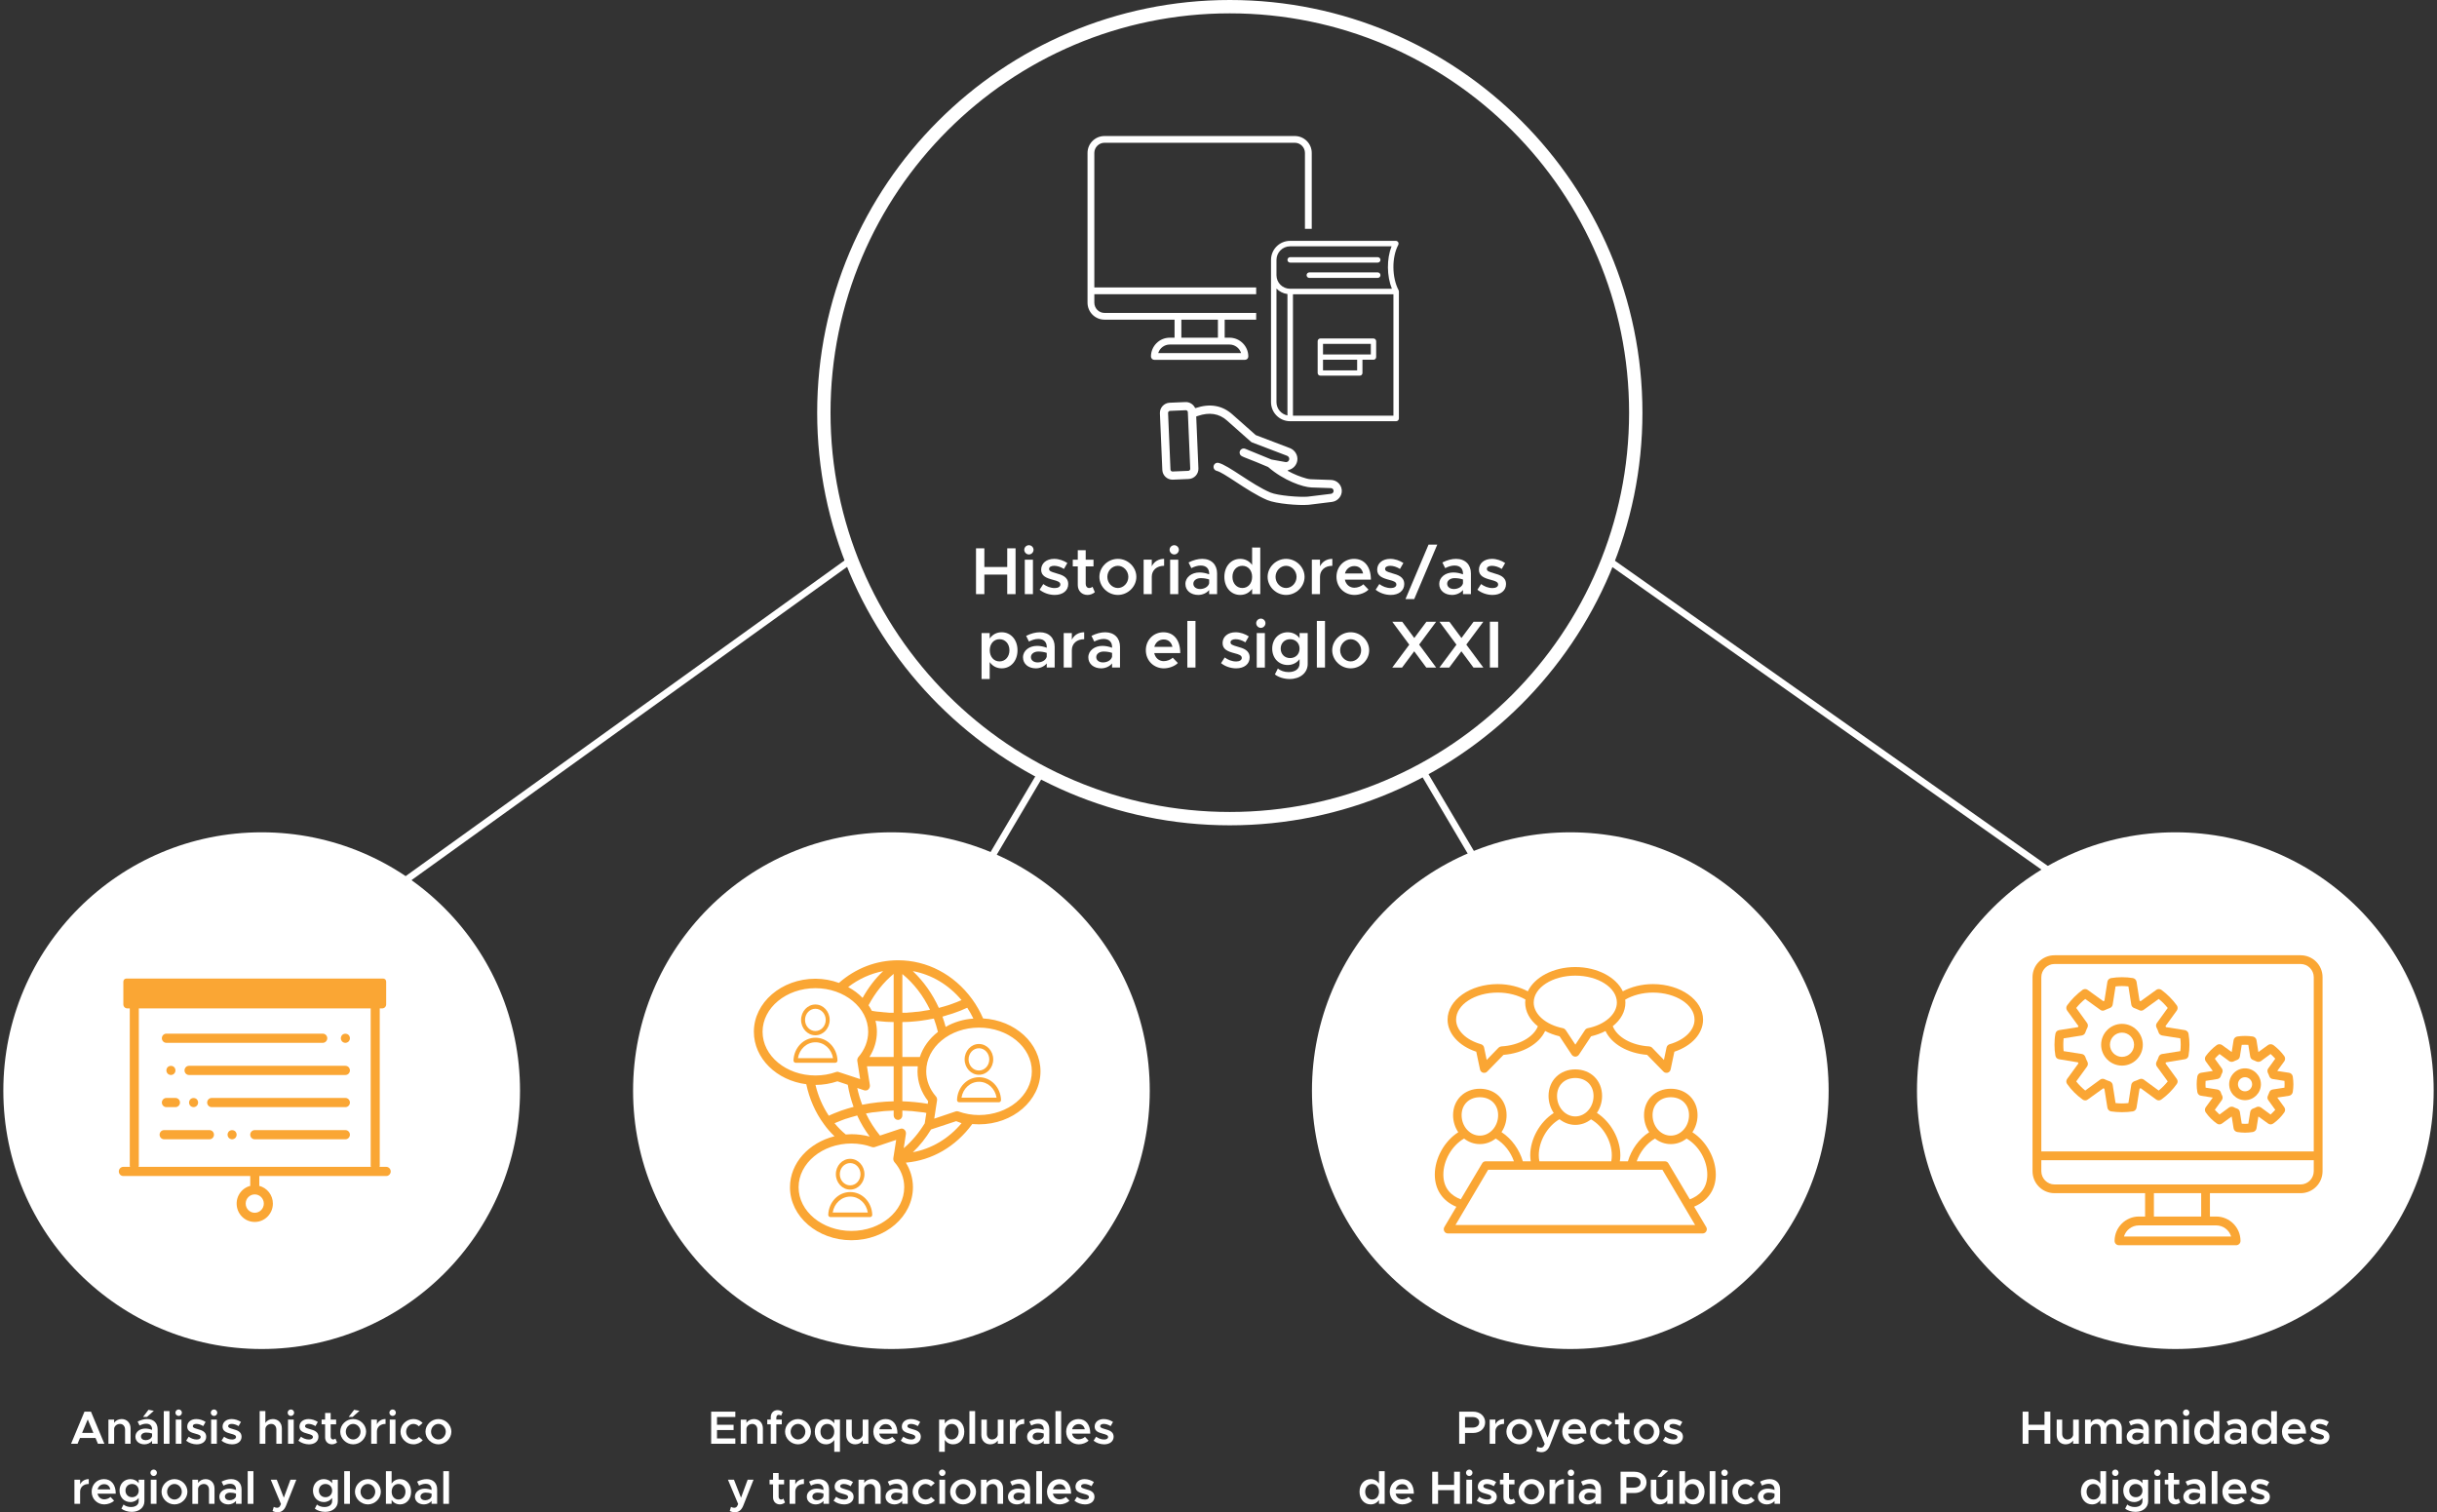 <?xml version="1.0" encoding="utf-8"?>
<!-- Generator: Adobe Illustrator 28.2.0, SVG Export Plug-In . SVG Version: 6.00 Build 0)  -->
<svg version="1.0" id="Layer_1" xmlns="http://www.w3.org/2000/svg" xmlns:xlink="http://www.w3.org/1999/xlink" x="0px" y="0px"
	 viewBox="0 0 365.214 226.617" style="enable-background:new 0 0 365.214 226.617;" xml:space="preserve">
<rect x="0" y="0" width="365.214" height="226.617" fill="#333333" stroke="none"/>
<style type="text/css">
	.st0{fill:#FFFFFF;}
	.st1{fill:#FAA634;}
</style>
<g>
	<path class="st0" d="M14.312,215.485h-2.325l-0.364,0.869H10.649l2.01-4.812h0.974l2.01,4.812h-0.967
		L14.312,215.485z M13.997,214.729l-0.848-2.024l-0.847,2.024H13.997z"/>
	<path class="st0" d="M19.569,214.05v2.304h-0.827v-2.136c0-0.49-0.315-0.84-0.763-0.84
		s-0.819,0.301-0.875,0.687v2.29H16.249v-3.621h0.854v0.483c0.224-0.336,0.645-0.567,1.121-0.567
		C19.016,212.649,19.569,213.23,19.569,214.05z"/>
	<path class="st0" d="M23.622,214.176v2.178h-0.834v-0.434c-0.266,0.336-0.722,0.518-1.142,0.518
		c-0.771,0-1.352-0.455-1.352-1.156c0-0.714,0.666-1.205,1.478-1.205c0.329,0,0.687,0.07,1.016,0.196
		v-0.098c0-0.42-0.231-0.826-0.89-0.826c-0.343,0-0.672,0.119-0.98,0.273l-0.294-0.595
		c0.511-0.252,0.987-0.378,1.442-0.378C23.026,212.649,23.622,213.258,23.622,214.176z M22.788,215.219
		v-0.406c-0.266-0.091-0.567-0.14-0.89-0.14c-0.427,0-0.771,0.238-0.771,0.582
		s0.301,0.561,0.708,0.561C22.249,215.815,22.69,215.604,22.788,215.219z M22.032,212.327h-0.596
		l0.82-1.064l0.798,0.154L22.032,212.327z"/>
	<path class="st0" d="M24.544,211.458h0.854v4.896h-0.854V211.458z"/>
	<path class="st0" d="M26.287,211.696c0-0.259,0.217-0.483,0.49-0.483c0.266,0,0.483,0.224,0.483,0.483
		c0,0.259-0.217,0.49-0.483,0.49C26.504,212.187,26.287,211.956,26.287,211.696z M26.343,212.733h0.854
		v3.621h-0.854V212.733z"/>
	<path class="st0" d="M27.897,215.892l0.385-0.595c0.35,0.252,0.756,0.42,1.211,0.42
		c0.343,0,0.582-0.147,0.582-0.371c0-0.28-0.315-0.372-0.729-0.483
		c-0.784-0.203-1.282-0.427-1.289-1.072c0-0.679,0.56-1.142,1.366-1.142
		c0.497,0,0.995,0.175,1.387,0.434l-0.357,0.624c-0.343-0.217-0.714-0.329-1.029-0.329
		c-0.301,0-0.532,0.119-0.532,0.322c0,0.231,0.189,0.301,0.742,0.462
		c0.609,0.168,1.268,0.378,1.268,1.135c0,0.693-0.574,1.142-1.421,1.142
		C28.926,216.438,28.331,216.242,27.897,215.892z"/>
	<path class="st0" d="M31.586,211.696c0-0.259,0.217-0.483,0.49-0.483c0.266,0,0.483,0.224,0.483,0.483
		c0,0.259-0.217,0.49-0.483,0.49C31.803,212.187,31.586,211.956,31.586,211.696z M31.642,212.733
		h0.854v3.621h-0.854V212.733z"/>
	<path class="st0" d="M33.195,215.892l0.385-0.595c0.35,0.252,0.756,0.42,1.211,0.42
		c0.343,0,0.582-0.147,0.582-0.371c0-0.28-0.315-0.372-0.729-0.483
		c-0.784-0.203-1.282-0.427-1.289-1.072c0-0.679,0.56-1.142,1.366-1.142
		c0.497,0,0.995,0.175,1.387,0.434l-0.357,0.624c-0.343-0.217-0.714-0.329-1.029-0.329
		c-0.301,0-0.532,0.119-0.532,0.322c0,0.231,0.189,0.301,0.742,0.462
		c0.609,0.168,1.268,0.378,1.268,1.135c0,0.693-0.574,1.142-1.421,1.142
		C34.225,216.438,33.629,216.242,33.195,215.892z"/>
	<path class="st0" d="M42.241,214.05v2.304h-0.827v-2.136c0-0.49-0.315-0.84-0.763-0.84
		c-0.483,0-0.882,0.35-0.882,0.784v2.192h-0.854v-4.896h0.854v1.772
		c0.217-0.351,0.644-0.582,1.127-0.582C41.688,212.649,42.241,213.23,42.241,214.05z"/>
	<path class="st0" d="M43.107,211.696c0-0.259,0.217-0.483,0.49-0.483c0.266,0,0.483,0.224,0.483,0.483
		c0,0.259-0.217,0.49-0.483,0.49C43.324,212.187,43.107,211.956,43.107,211.696z M43.163,212.733h0.854
		v3.621h-0.854V212.733z"/>
	<path class="st0" d="M44.717,215.892l0.385-0.595c0.35,0.252,0.756,0.42,1.211,0.42
		c0.343,0,0.582-0.147,0.582-0.371c0-0.28-0.315-0.372-0.729-0.483
		c-0.784-0.203-1.282-0.427-1.289-1.072c0-0.679,0.56-1.142,1.366-1.142
		c0.497,0,0.995,0.175,1.387,0.434l-0.357,0.624c-0.343-0.217-0.714-0.329-1.029-0.329
		c-0.301,0-0.532,0.119-0.532,0.322c0,0.231,0.189,0.301,0.742,0.462
		c0.609,0.168,1.268,0.378,1.268,1.135c0,0.693-0.574,1.142-1.421,1.142
		C45.747,216.438,45.151,216.242,44.717,215.892z"/>
	<path class="st0" d="M50.515,216.151c-0.203,0.175-0.498,0.287-0.771,0.287
		c-0.603,0-1.022-0.434-1.022-1.043v-1.954h-0.525v-0.708h0.525v-0.995h0.834v0.995h0.819v0.708h-0.819
		v1.849c0,0.245,0.154,0.42,0.357,0.42c0.147,0,0.28-0.056,0.357-0.133L50.515,216.151z"/>
	<path class="st0" d="M50.989,214.54c0-1.03,0.889-1.891,1.94-1.891s1.94,0.861,1.94,1.891
		c0,1.029-0.889,1.898-1.94,1.898S50.989,215.569,50.989,214.54z M54.029,214.54
		c0-0.63-0.504-1.163-1.1-1.163c-0.603,0-1.106,0.532-1.106,1.163c0,0.637,0.504,1.169,1.106,1.169
		C53.524,215.709,54.029,215.177,54.029,214.54z M53.076,211.262l0.798,0.154l-1.022,0.91h-0.595
		L53.076,211.262z"/>
	<path class="st0" d="M57.78,212.649v0.729c-0.778,0-1.296,0.462-1.296,1.148v1.828h-0.854v-3.621h0.854
		v0.701C56.715,212.95,57.185,212.649,57.78,212.649z"/>
	<path class="st0" d="M58.353,211.696c0-0.259,0.217-0.483,0.49-0.483c0.266,0,0.483,0.224,0.483,0.483
		c0,0.259-0.217,0.49-0.483,0.49C58.57,212.187,58.353,211.956,58.353,211.696z M58.409,212.733h0.854
		v3.621h-0.854V212.733z"/>
	<path class="st0" d="M60.019,214.54c0-1.03,0.889-1.891,1.947-1.891c0.546,0,1.03,0.231,1.373,0.588
		l-0.575,0.504c-0.196-0.217-0.497-0.364-0.805-0.364c-0.595,0-1.093,0.532-1.093,1.163
		c0,0.637,0.498,1.169,1.093,1.169c0.315,0,0.624-0.147,0.827-0.378l0.574,0.497
		c-0.35,0.371-0.834,0.609-1.408,0.609C60.908,216.438,60.019,215.569,60.019,214.54z"/>
	<path class="st0" d="M63.764,214.54c0-1.03,0.889-1.891,1.94-1.891s1.94,0.861,1.94,1.891
		c0,1.029-0.889,1.898-1.94,1.898S63.764,215.569,63.764,214.54z M66.804,214.54
		c0-0.63-0.504-1.163-1.1-1.163c-0.603,0-1.106,0.532-1.106,1.163c0,0.637,0.504,1.169,1.106,1.169
		C66.299,215.709,66.804,215.177,66.804,214.54z"/>
</g>
<g>
	<path class="st0" d="M13.303,221.651v0.729c-0.778,0-1.296,0.462-1.296,1.148v1.828h-0.854v-3.621h0.854
		v0.701C12.238,221.952,12.708,221.651,13.303,221.651z"/>
	<path class="st0" d="M16.558,224.319l0.539,0.561c-0.315,0.336-0.945,0.56-1.471,0.56
		c-1.037,0-1.891-0.791-1.891-1.905c0-1.086,0.812-1.884,1.842-1.884c1.121,0,1.772,0.848,1.772,2.185
		h-2.731c0.105,0.498,0.483,0.848,1.001,0.848C15.956,224.684,16.355,224.529,16.558,224.319z
		 M14.625,223.185h1.905c-0.098-0.455-0.406-0.777-0.917-0.777
		C15.136,222.407,14.751,222.708,14.625,223.185z"/>
	<path class="st0" d="M21.641,221.735v3.236c0,0.932-0.784,1.59-1.891,1.59
		c-0.623,0-1.197-0.203-1.555-0.483l0.315-0.623c0.252,0.231,0.686,0.378,1.113,0.378
		c0.714,0,1.163-0.343,1.163-0.889v-0.469c-0.287,0.385-0.721,0.616-1.239,0.616
		c-0.939,0-1.632-0.714-1.632-1.723c0-1.008,0.693-1.716,1.632-1.716c0.511,0,0.98,0.238,1.239,0.624
		v-0.54H21.641z M20.786,223.367c0-0.574-0.413-0.987-0.994-0.987c-0.575,0-0.988,0.413-0.988,0.987
		c0,0.582,0.413,0.995,0.988,0.995C20.373,224.361,20.786,223.948,20.786,223.367z"/>
	<path class="st0" d="M22.542,220.698c0-0.259,0.217-0.483,0.49-0.483c0.266,0,0.483,0.224,0.483,0.483
		c0,0.259-0.217,0.49-0.483,0.49C22.759,221.188,22.542,220.958,22.542,220.698z M22.598,221.735
		h0.854v3.621h-0.854V221.735z"/>
	<path class="st0" d="M24.208,223.542c0-1.03,0.889-1.891,1.94-1.891s1.94,0.861,1.94,1.891
		c0,1.029-0.889,1.898-1.94,1.898S24.208,224.571,24.208,223.542z M27.247,223.542
		c0-0.63-0.504-1.163-1.1-1.163c-0.603,0-1.106,0.532-1.106,1.163c0,0.637,0.504,1.169,1.106,1.169
		C26.743,224.711,27.247,224.179,27.247,223.542z"/>
	<path class="st0" d="M32.148,223.052v2.304h-0.827v-2.136c0-0.49-0.315-0.84-0.763-0.84
		s-0.819,0.301-0.875,0.687v2.29h-0.854v-3.621h0.854v0.483c0.224-0.336,0.645-0.567,1.121-0.567
		C31.594,221.651,32.148,222.232,32.148,223.052z"/>
	<path class="st0" d="M36.2,223.178v2.178h-0.834v-0.434c-0.266,0.336-0.722,0.518-1.142,0.518
		c-0.771,0-1.352-0.455-1.352-1.156c0-0.714,0.666-1.205,1.478-1.205c0.329,0,0.687,0.07,1.016,0.196
		v-0.098c0-0.42-0.231-0.826-0.89-0.826c-0.343,0-0.672,0.119-0.98,0.273l-0.294-0.595
		c0.511-0.252,0.987-0.378,1.442-0.378C35.605,221.651,36.2,222.26,36.2,223.178z M35.367,224.221
		v-0.406c-0.266-0.091-0.567-0.14-0.89-0.14c-0.427,0-0.771,0.238-0.771,0.582
		s0.301,0.561,0.708,0.561C34.827,224.817,35.269,224.606,35.367,224.221z"/>
	<path class="st0" d="M37.123,220.46h0.854v4.896h-0.854V220.46z"/>
	<path class="st0" d="M40.846,226.428l0.182-0.617c0.154,0.084,0.329,0.133,0.462,0.133
		c0.203,0,0.357-0.063,0.462-0.238l0.154-0.322l-1.534-3.649h0.903l1.058,2.704l0.995-2.704h0.882
		l-1.534,3.873c-0.273,0.687-0.693,1.002-1.24,1.009C41.365,226.617,41.064,226.546,40.846,226.428z"/>
	<path class="st0" d="M50.627,221.735v3.236c0,0.932-0.784,1.59-1.891,1.59
		c-0.623,0-1.197-0.203-1.555-0.483l0.315-0.623c0.252,0.231,0.686,0.378,1.113,0.378
		c0.714,0,1.163-0.343,1.163-0.889v-0.469c-0.287,0.385-0.721,0.616-1.239,0.616
		c-0.939,0-1.632-0.714-1.632-1.723c0-1.008,0.693-1.716,1.632-1.716c0.511,0,0.98,0.238,1.239,0.624
		v-0.54H50.627z M49.773,223.367c0-0.574-0.413-0.987-0.994-0.987c-0.575,0-0.988,0.413-0.988,0.987
		c0,0.582,0.413,0.995,0.988,0.995C49.359,224.361,49.773,223.948,49.773,223.367z"/>
	<path class="st0" d="M51.585,220.46h0.854v4.896h-0.854V220.46z"/>
	<path class="st0" d="M53.194,223.542c0-1.03,0.889-1.891,1.94-1.891s1.94,0.861,1.94,1.891
		c0,1.029-0.889,1.898-1.94,1.898S53.194,224.571,53.194,223.542z M56.234,223.542
		c0-0.63-0.504-1.163-1.1-1.163c-0.603,0-1.106,0.532-1.106,1.163c0,0.637,0.504,1.169,1.106,1.169
		C55.73,224.711,56.234,224.179,56.234,223.542z"/>
	<path class="st0" d="M61.61,223.542c0,1.114-0.7,1.898-1.66,1.898c-0.54,0-0.974-0.245-1.261-0.658
		v0.574h-0.854v-4.896h0.854v1.849c0.287-0.413,0.721-0.658,1.261-0.658
		C60.91,221.651,61.61,222.436,61.61,223.542z M60.763,223.542c0-0.679-0.435-1.163-1.043-1.163
		c-0.603,0-1.023,0.483-1.023,1.163s0.42,1.169,1.023,1.169
		C60.328,224.711,60.763,224.221,60.763,223.542z"/>
	<path class="st0" d="M65.509,223.178v2.178h-0.834v-0.434c-0.266,0.336-0.722,0.518-1.142,0.518
		c-0.771,0-1.352-0.455-1.352-1.156c0-0.714,0.666-1.205,1.478-1.205c0.329,0,0.687,0.07,1.016,0.196
		v-0.098c0-0.42-0.231-0.826-0.89-0.826c-0.343,0-0.672,0.119-0.98,0.273l-0.294-0.595
		c0.511-0.252,0.987-0.378,1.442-0.378C64.913,221.651,65.509,222.26,65.509,223.178z M64.675,224.221
		v-0.406c-0.266-0.091-0.567-0.14-0.89-0.14c-0.427,0-0.771,0.238-0.771,0.582
		s0.301,0.561,0.708,0.561C64.136,224.817,64.577,224.606,64.675,224.221z"/>
	<path class="st0" d="M66.431,220.46h0.854v4.896h-0.854V220.46z"/>
</g>
<g>
	<path class="st0" d="M307.269,211.542v4.812h-0.875v-2.052h-2.402v2.052h-0.876v-4.812h0.876v1.961h2.402
		v-1.961H307.269z"/>
	<path class="st0" d="M311.539,212.733v3.621h-0.854v-0.483c-0.225,0.336-0.645,0.567-1.121,0.567
		c-0.791,0-1.345-0.581-1.345-1.401v-2.304h0.826v2.136c0,0.49,0.315,0.84,0.764,0.84
		s0.819-0.301,0.876-0.686v-2.291H311.539z"/>
	<path class="st0" d="M317.98,214.05v2.304h-0.834v-2.164c0-0.477-0.287-0.812-0.7-0.812
		c-0.47,0-0.791,0.315-0.791,0.756v2.22h-0.834v-2.164c0-0.477-0.287-0.812-0.707-0.812
		c-0.463,0-0.792,0.315-0.792,0.756v2.22h-0.854v-3.621h0.854v0.49
		c0.183-0.35,0.554-0.574,1.009-0.574c0.512,0,0.932,0.259,1.155,0.687
		c0.176-0.42,0.631-0.687,1.17-0.687C317.413,212.649,317.98,213.23,317.98,214.05z"/>
	<path class="st0" d="M322.031,214.176v2.178h-0.833v-0.434c-0.267,0.336-0.722,0.518-1.142,0.518
		c-0.771,0-1.352-0.455-1.352-1.156c0-0.714,0.665-1.205,1.478-1.205c0.329,0,0.687,0.07,1.016,0.196
		v-0.098c0-0.42-0.231-0.826-0.89-0.826c-0.343,0-0.672,0.119-0.98,0.273l-0.294-0.595
		c0.511-0.252,0.987-0.378,1.442-0.378C321.436,212.649,322.031,213.258,322.031,214.176z
		 M321.198,215.219v-0.406c-0.267-0.091-0.567-0.14-0.89-0.14c-0.427,0-0.771,0.238-0.771,0.582
		s0.302,0.561,0.708,0.561C320.659,215.815,321.099,215.604,321.198,215.219z"/>
	<path class="st0" d="M326.274,214.05v2.304h-0.826v-2.136c0-0.49-0.315-0.84-0.764-0.84
		s-0.819,0.301-0.876,0.687v2.29h-0.854v-3.621h0.854v0.483c0.225-0.336,0.645-0.567,1.121-0.567
		C325.72,212.649,326.274,213.23,326.274,214.05z"/>
	<path class="st0" d="M327.139,211.696c0-0.259,0.217-0.483,0.49-0.483c0.267,0,0.483,0.224,0.483,0.483
		c0,0.259-0.217,0.49-0.483,0.49C327.356,212.187,327.139,211.956,327.139,211.696z M327.196,212.733
		h0.854v3.621h-0.854V212.733z"/>
	<path class="st0" d="M332.601,211.458v4.896h-0.854v-0.56c-0.287,0.406-0.722,0.644-1.254,0.644
		c-0.959,0-1.659-0.784-1.659-1.898c0-1.106,0.7-1.891,1.659-1.891c0.532,0,0.967,0.238,1.254,0.645
		v-1.835H332.601z M331.747,214.54c0-0.679-0.42-1.163-1.022-1.163c-0.609,0-1.044,0.483-1.044,1.163
		s0.435,1.169,1.044,1.169C331.327,215.709,331.747,215.219,331.747,214.54z"/>
	<path class="st0" d="M336.689,214.176v2.178h-0.833v-0.434c-0.267,0.336-0.722,0.518-1.142,0.518
		c-0.771,0-1.352-0.455-1.352-1.156c0-0.714,0.665-1.205,1.478-1.205c0.329,0,0.687,0.07,1.016,0.196
		v-0.098c0-0.42-0.231-0.826-0.89-0.826c-0.343,0-0.672,0.119-0.98,0.273l-0.294-0.595
		c0.511-0.252,0.987-0.378,1.442-0.378C336.094,212.649,336.689,213.258,336.689,214.176z
		 M335.856,215.219v-0.406c-0.267-0.091-0.567-0.14-0.89-0.14c-0.427,0-0.771,0.238-0.771,0.582
		s0.302,0.561,0.708,0.561C335.317,215.815,335.757,215.604,335.856,215.219z"/>
	<path class="st0" d="M341.218,211.458v4.896h-0.854v-0.56c-0.287,0.406-0.722,0.644-1.254,0.644
		c-0.959,0-1.659-0.784-1.659-1.898c0-1.106,0.7-1.891,1.659-1.891c0.532,0,0.967,0.238,1.254,0.645
		v-1.835H341.218z M340.364,214.54c0-0.679-0.42-1.163-1.022-1.163c-0.609,0-1.044,0.483-1.044,1.163
		s0.435,1.169,1.044,1.169C339.944,215.709,340.364,215.219,340.364,214.54z"/>
	<path class="st0" d="M344.802,215.317l0.539,0.561c-0.315,0.336-0.945,0.56-1.471,0.56
		c-1.036,0-1.891-0.791-1.891-1.905c0-1.086,0.812-1.884,1.842-1.884c1.12,0,1.771,0.848,1.771,2.185
		h-2.731c0.105,0.498,0.483,0.848,1.002,0.848C344.2,215.682,344.599,215.527,344.802,215.317z
		 M342.87,214.183h1.904c-0.098-0.455-0.406-0.777-0.917-0.777
		C343.38,213.405,342.996,213.707,342.87,214.183z"/>
	<path class="st0" d="M346.087,215.892l0.386-0.595c0.351,0.252,0.757,0.42,1.212,0.42
		c0.343,0,0.581-0.147,0.581-0.371c0-0.28-0.315-0.372-0.729-0.483
		c-0.784-0.203-1.281-0.427-1.289-1.072c0-0.679,0.561-1.142,1.366-1.142
		c0.497,0,0.994,0.175,1.387,0.434l-0.357,0.624c-0.343-0.217-0.714-0.329-1.029-0.329
		c-0.301,0-0.532,0.119-0.532,0.322c0,0.231,0.189,0.301,0.742,0.462
		c0.609,0.168,1.268,0.378,1.268,1.135c0,0.693-0.574,1.142-1.422,1.142
		C347.118,216.438,346.522,216.242,346.087,215.892z"/>
</g>
<g>
	<path class="st0" d="M315.62,220.46v4.896h-0.854v-0.56c-0.287,0.406-0.722,0.644-1.254,0.644
		c-0.959,0-1.659-0.784-1.659-1.898c0-1.106,0.7-1.891,1.659-1.891c0.532,0,0.967,0.238,1.254,0.645
		v-1.835H315.62z M314.765,223.542c0-0.679-0.42-1.163-1.022-1.163c-0.609,0-1.044,0.483-1.044,1.163
		s0.435,1.169,1.044,1.169C314.345,224.711,314.765,224.221,314.765,223.542z"/>
	<path class="st0" d="M316.52,220.698c0-0.259,0.217-0.483,0.49-0.483c0.267,0,0.483,0.224,0.483,0.483
		c0,0.259-0.217,0.49-0.483,0.49C316.737,221.188,316.52,220.958,316.52,220.698z M316.577,221.735
		h0.854v3.621h-0.854V221.735z"/>
	<path class="st0" d="M321.927,221.735v3.236c0,0.932-0.785,1.59-1.892,1.59
		c-0.623,0-1.197-0.203-1.555-0.483l0.315-0.623c0.252,0.231,0.687,0.378,1.113,0.378
		c0.715,0,1.163-0.343,1.163-0.889v-0.469c-0.287,0.385-0.722,0.616-1.24,0.616
		c-0.938,0-1.632-0.714-1.632-1.723c0-1.008,0.693-1.716,1.632-1.716c0.512,0,0.98,0.238,1.24,0.624
		v-0.54H321.927z M321.073,223.367c0-0.574-0.413-0.987-0.995-0.987c-0.574,0-0.987,0.413-0.987,0.987
		c0,0.582,0.413,0.995,0.987,0.995C320.66,224.361,321.073,223.948,321.073,223.367z"/>
	<path class="st0" d="M322.828,220.698c0-0.259,0.217-0.483,0.49-0.483c0.267,0,0.483,0.224,0.483,0.483
		c0,0.259-0.217,0.49-0.483,0.49C323.044,221.188,322.828,220.958,322.828,220.698z M322.884,221.735
		h0.854v3.621h-0.854V221.735z"/>
	<path class="st0" d="M326.735,225.153c-0.203,0.175-0.497,0.287-0.771,0.287
		c-0.603,0-1.022-0.434-1.022-1.043v-1.954h-0.525v-0.708h0.525v-0.995h0.833v0.995h0.819v0.708
		h-0.819v1.849c0,0.245,0.154,0.42,0.357,0.42c0.147,0,0.28-0.056,0.357-0.133L326.735,225.153z"/>
	<path class="st0" d="M330.529,223.178v2.178h-0.833v-0.434c-0.267,0.336-0.722,0.518-1.142,0.518
		c-0.771,0-1.352-0.455-1.352-1.156c0-0.714,0.665-1.205,1.478-1.205c0.329,0,0.687,0.07,1.016,0.196
		v-0.098c0-0.42-0.231-0.826-0.89-0.826c-0.343,0-0.672,0.119-0.98,0.273l-0.294-0.595
		c0.511-0.252,0.987-0.378,1.442-0.378C329.934,221.651,330.529,222.26,330.529,223.178z
		 M329.696,224.221v-0.406c-0.267-0.091-0.567-0.14-0.89-0.14c-0.427,0-0.771,0.238-0.771,0.582
		s0.302,0.561,0.708,0.561C329.157,224.817,329.597,224.606,329.696,224.221z"/>
	<path class="st0" d="M331.452,220.46h0.854v4.896h-0.854V220.46z"/>
	<path class="st0" d="M335.877,224.319l0.539,0.561c-0.315,0.336-0.945,0.56-1.471,0.56
		c-1.036,0-1.891-0.791-1.891-1.905c0-1.086,0.812-1.884,1.842-1.884c1.12,0,1.771,0.848,1.771,2.185
		h-2.731c0.105,0.498,0.483,0.848,1.002,0.848C335.274,224.684,335.673,224.529,335.877,224.319z
		 M333.944,223.185h1.904c-0.098-0.455-0.406-0.777-0.917-0.777
		C334.455,222.407,334.07,222.708,333.944,223.185z"/>
	<path class="st0" d="M337.164,224.894l0.385-0.595c0.351,0.252,0.757,0.42,1.212,0.42
		c0.343,0,0.581-0.147,0.581-0.371c0-0.28-0.315-0.372-0.729-0.483
		c-0.784-0.203-1.281-0.427-1.289-1.072c0-0.679,0.561-1.142,1.366-1.142
		c0.497,0,0.994,0.175,1.387,0.434l-0.357,0.624c-0.343-0.217-0.714-0.329-1.029-0.329
		c-0.301,0-0.532,0.119-0.532,0.322c0,0.231,0.189,0.301,0.742,0.462
		c0.609,0.168,1.268,0.378,1.268,1.135c0,0.693-0.574,1.142-1.422,1.142
		C338.193,225.44,337.597,225.244,337.164,224.894z"/>
</g>
<g>
	<path class="st0" d="M218.675,211.542h2.095c1.029,0,1.8,0.658,1.8,1.597s-0.771,1.597-1.8,1.597
		h-1.219v1.618h-0.876V211.542z M220.671,213.931c0.596,0,1.009-0.301,1.009-0.791
		s-0.413-0.791-1.009-0.791h-1.12v1.583H220.671z"/>
	<path class="st0" d="M225.397,212.649v0.729c-0.777,0-1.296,0.462-1.296,1.148v1.828h-0.854v-3.621h0.854
		v0.701C224.333,212.95,224.801,212.649,225.397,212.649z"/>
	<path class="st0" d="M225.753,214.54c0-1.03,0.89-1.891,1.939-1.891c1.051,0,1.94,0.861,1.94,1.891
		c0,1.029-0.89,1.898-1.94,1.898C226.642,216.438,225.753,215.569,225.753,214.54z M228.792,214.54
		c0-0.63-0.504-1.163-1.1-1.163c-0.602,0-1.106,0.532-1.106,1.163c0,0.637,0.505,1.169,1.106,1.169
		C228.288,215.709,228.792,215.177,228.792,214.54z"/>
	<path class="st0" d="M230.232,217.426l0.183-0.617c0.153,0.084,0.329,0.133,0.462,0.133
		c0.203,0,0.357-0.063,0.462-0.238l0.154-0.322l-1.534-3.649h0.904l1.058,2.704l0.994-2.704h0.883
		l-1.534,3.873c-0.273,0.687-0.693,1.002-1.239,1.009C230.751,217.615,230.449,217.544,230.232,217.426
		z"/>
	<path class="st0" d="M236.947,215.317l0.539,0.561c-0.315,0.336-0.945,0.56-1.471,0.56
		c-1.036,0-1.891-0.791-1.891-1.905c0-1.086,0.812-1.884,1.842-1.884c1.12,0,1.771,0.848,1.771,2.185
		h-2.731c0.105,0.498,0.483,0.848,1.002,0.848C236.344,215.682,236.744,215.527,236.947,215.317z
		 M235.014,214.183h1.904c-0.098-0.455-0.406-0.777-0.917-0.777
		C235.525,213.405,235.14,213.707,235.014,214.183z"/>
	<path class="st0" d="M238.29,214.54c0-1.03,0.89-1.891,1.947-1.891c0.546,0,1.029,0.231,1.372,0.588
		l-0.574,0.504c-0.196-0.217-0.497-0.364-0.806-0.364c-0.595,0-1.092,0.532-1.092,1.163
		c0,0.637,0.497,1.169,1.092,1.169c0.315,0,0.624-0.147,0.827-0.378l0.574,0.497
		c-0.351,0.371-0.834,0.609-1.408,0.609C239.179,216.438,238.29,215.569,238.29,214.54z"/>
	<path class="st0" d="M244.352,216.151c-0.203,0.175-0.497,0.287-0.771,0.287
		c-0.603,0-1.022-0.434-1.022-1.043v-1.954h-0.525v-0.708h0.525v-0.995h0.833v0.995h0.819v0.708
		h-0.819v1.849c0,0.245,0.154,0.42,0.357,0.42c0.147,0,0.28-0.056,0.357-0.133L244.352,216.151z"/>
	<path class="st0" d="M244.827,214.54c0-1.03,0.89-1.891,1.939-1.891c1.051,0,1.94,0.861,1.94,1.891
		c0,1.029-0.89,1.898-1.94,1.898C245.716,216.438,244.827,215.569,244.827,214.54z M247.866,214.54
		c0-0.63-0.504-1.163-1.1-1.163c-0.602,0-1.106,0.532-1.106,1.163c0,0.637,0.505,1.169,1.106,1.169
		C247.362,215.709,247.866,215.177,247.866,214.54z"/>
	<path class="st0" d="M249.203,215.892l0.385-0.595c0.351,0.252,0.757,0.42,1.212,0.42
		c0.343,0,0.581-0.147,0.581-0.371c0-0.28-0.315-0.372-0.729-0.483
		c-0.784-0.203-1.281-0.427-1.289-1.072c0-0.679,0.561-1.142,1.366-1.142
		c0.497,0,0.994,0.175,1.387,0.434l-0.357,0.624c-0.343-0.217-0.714-0.329-1.029-0.329
		c-0.301,0-0.532,0.119-0.532,0.322c0,0.231,0.189,0.301,0.742,0.462
		c0.609,0.168,1.268,0.378,1.268,1.135c0,0.693-0.574,1.142-1.422,1.142
		C250.232,216.438,249.636,216.242,249.203,215.892z"/>
</g>
<g>
	<path class="st0" d="M207.512,220.46v4.896h-0.854v-0.56c-0.287,0.406-0.722,0.644-1.254,0.644
		c-0.959,0-1.659-0.784-1.659-1.898c0-1.106,0.7-1.891,1.659-1.891c0.532,0,0.967,0.238,1.254,0.645
		v-1.835H207.512z M206.658,223.542c0-0.679-0.42-1.163-1.022-1.163c-0.609,0-1.044,0.483-1.044,1.163
		s0.435,1.169,1.044,1.169C206.238,224.711,206.658,224.221,206.658,223.542z"/>
	<path class="st0" d="M211.095,224.319l0.539,0.561c-0.315,0.336-0.945,0.56-1.471,0.56
		c-1.036,0-1.891-0.791-1.891-1.905c0-1.086,0.812-1.884,1.842-1.884c1.12,0,1.771,0.848,1.771,2.185
		h-2.731c0.105,0.498,0.483,0.848,1.002,0.848C210.493,224.684,210.892,224.529,211.095,224.319z
		 M209.163,223.185h1.904c-0.098-0.455-0.406-0.777-0.917-0.777
		C209.673,222.407,209.289,222.708,209.163,223.185z"/>
	<path class="st0" d="M218.79,220.544v4.812h-0.875v-2.052h-2.402v2.052h-0.876v-4.812h0.876v1.961h2.402
		v-1.961H218.79z"/>
	<path class="st0" d="M219.697,220.698c0-0.259,0.217-0.483,0.49-0.483c0.267,0,0.483,0.224,0.483,0.483
		c0,0.259-0.217,0.49-0.483,0.49C219.914,221.188,219.697,220.958,219.697,220.698z M219.753,221.735
		h0.854v3.621h-0.854V221.735z"/>
	<path class="st0" d="M221.306,224.894l0.386-0.595c0.351,0.252,0.757,0.42,1.212,0.42
		c0.343,0,0.581-0.147,0.581-0.371c0-0.28-0.315-0.372-0.729-0.483
		c-0.784-0.203-1.281-0.427-1.289-1.072c0-0.679,0.561-1.142,1.366-1.142
		c0.497,0,0.994,0.175,1.387,0.434l-0.357,0.624c-0.343-0.217-0.714-0.329-1.029-0.329
		c-0.301,0-0.532,0.119-0.532,0.322c0,0.231,0.189,0.301,0.742,0.462
		c0.609,0.168,1.268,0.378,1.268,1.135c0,0.693-0.574,1.142-1.422,1.142
		C222.337,225.44,221.741,225.244,221.306,224.894z"/>
	<path class="st0" d="M227.104,225.153c-0.203,0.175-0.497,0.287-0.771,0.287
		c-0.603,0-1.022-0.434-1.022-1.043v-1.954h-0.525v-0.708h0.525v-0.995h0.833v0.995h0.819v0.708
		h-0.819v1.849c0,0.245,0.154,0.42,0.357,0.42c0.147,0,0.28-0.056,0.357-0.133L227.104,225.153z"/>
	<path class="st0" d="M227.579,223.542c0-1.03,0.89-1.891,1.939-1.891c1.051,0,1.94,0.861,1.94,1.891
		c0,1.029-0.89,1.898-1.94,1.898C228.468,225.44,227.579,224.571,227.579,223.542z M230.618,223.542
		c0-0.63-0.504-1.163-1.1-1.163c-0.602,0-1.106,0.532-1.106,1.163c0,0.637,0.505,1.169,1.106,1.169
		C230.114,224.711,230.618,224.179,230.618,223.542z"/>
	<path class="st0" d="M234.371,221.651v0.729c-0.777,0-1.296,0.462-1.296,1.148v1.828h-0.854v-3.621h0.854
		v0.701C233.306,221.952,233.775,221.651,234.371,221.651z"/>
	<path class="st0" d="M234.943,220.698c0-0.259,0.217-0.483,0.49-0.483c0.267,0,0.483,0.224,0.483,0.483
		c0,0.259-0.217,0.49-0.483,0.49C235.16,221.188,234.943,220.958,234.943,220.698z M235,221.735
		h0.854v3.621h-0.854V221.735z"/>
	<path class="st0" d="M239.928,223.178v2.178h-0.833v-0.434c-0.267,0.336-0.722,0.518-1.142,0.518
		c-0.771,0-1.352-0.455-1.352-1.156c0-0.714,0.665-1.205,1.478-1.205c0.329,0,0.687,0.07,1.016,0.196
		v-0.098c0-0.42-0.231-0.826-0.89-0.826c-0.343,0-0.672,0.119-0.98,0.273l-0.294-0.595
		c0.511-0.252,0.987-0.378,1.442-0.378C239.334,221.651,239.928,222.26,239.928,223.178z
		 M239.095,224.221v-0.406c-0.267-0.091-0.567-0.14-0.89-0.14c-0.427,0-0.771,0.238-0.771,0.582
		s0.302,0.561,0.708,0.561C238.556,224.817,238.997,224.606,239.095,224.221z"/>
	<path class="st0" d="M242.86,220.544h2.095c1.029,0,1.8,0.658,1.8,1.597s-0.771,1.597-1.8,1.597
		h-1.219v1.618h-0.876V220.544z M244.856,222.933c0.596,0,1.009-0.301,1.009-0.791
		s-0.413-0.791-1.009-0.791h-1.12v1.583H244.856z"/>
	<path class="st0" d="M250.715,221.735v3.621h-0.854v-0.483c-0.225,0.336-0.645,0.567-1.121,0.567
		c-0.791,0-1.345-0.581-1.345-1.401v-2.304h0.826v2.136c0,0.49,0.315,0.84,0.764,0.84
		s0.819-0.301,0.876-0.686v-2.291H250.715z M248.978,221.329h-0.596l0.82-1.064l0.798,0.154
		L248.978,221.329z"/>
	<path class="st0" d="M255.448,223.542c0,1.114-0.701,1.898-1.66,1.898c-0.539,0-0.974-0.245-1.261-0.658
		v0.574h-0.854v-4.896h0.854v1.849c0.287-0.413,0.722-0.658,1.261-0.658
		C254.747,221.651,255.448,222.436,255.448,223.542z M254.6,223.542c0-0.679-0.435-1.163-1.044-1.163
		c-0.603,0-1.022,0.483-1.022,1.163s0.42,1.169,1.022,1.169
		C254.166,224.711,254.6,224.221,254.6,223.542z"/>
	<path class="st0" d="M256.216,220.46h0.854v4.896h-0.854V220.46z"/>
	<path class="st0" d="M257.959,220.698c0-0.259,0.217-0.483,0.49-0.483c0.267,0,0.483,0.224,0.483,0.483
		c0,0.259-0.217,0.49-0.483,0.49C258.175,221.188,257.959,220.958,257.959,220.698z M258.015,221.735
		h0.854v3.621h-0.854V221.735z"/>
	<path class="st0" d="M259.625,223.542c0-1.03,0.89-1.891,1.947-1.891c0.546,0,1.029,0.231,1.372,0.588
		l-0.574,0.504c-0.196-0.217-0.497-0.364-0.806-0.364c-0.595,0-1.092,0.532-1.092,1.163
		c0,0.637,0.497,1.169,1.092,1.169c0.315,0,0.624-0.147,0.827-0.378l0.574,0.497
		c-0.351,0.371-0.834,0.609-1.408,0.609C260.514,225.44,259.625,224.571,259.625,223.542z"/>
	<path class="st0" d="M266.765,223.178v2.178h-0.833v-0.434c-0.267,0.336-0.722,0.518-1.142,0.518
		c-0.771,0-1.352-0.455-1.352-1.156c0-0.714,0.665-1.205,1.478-1.205c0.329,0,0.687,0.07,1.016,0.196
		v-0.098c0-0.42-0.231-0.826-0.89-0.826c-0.343,0-0.672,0.119-0.98,0.273l-0.294-0.595
		c0.511-0.252,0.987-0.378,1.442-0.378C266.17,221.651,266.765,222.26,266.765,223.178z
		 M265.932,224.221v-0.406c-0.267-0.091-0.567-0.14-0.89-0.14c-0.427,0-0.771,0.238-0.771,0.582
		s0.302,0.561,0.708,0.561C265.393,224.817,265.834,224.606,265.932,224.221z"/>
</g>
<g>
	<path class="st0" d="M107.452,212.341v1.163h2.486v0.798h-2.486v1.254h2.746v0.798h-3.621v-4.812h3.621
		v0.798H107.452z"/>
	<path class="st0" d="M114.328,214.05v2.304h-0.827v-2.136c0-0.49-0.315-0.84-0.763-0.84
		s-0.819,0.301-0.875,0.687v2.29h-0.854v-3.621h0.854v0.483c0.224-0.336,0.645-0.567,1.121-0.567
		C113.774,212.649,114.328,213.23,114.328,214.05z"/>
	<path class="st0" d="M116.342,212.733h0.819v0.708h-0.819v2.914h-0.834v-2.914h-0.525v-0.708h0.525v-0.378
		c0-0.609,0.42-1.043,1.022-1.043c0.273,0,0.567,0.112,0.771,0.287l-0.245,0.546
		c-0.077-0.077-0.21-0.133-0.357-0.133c-0.203,0-0.357,0.175-0.357,0.42V212.733z"/>
	<path class="st0" d="M117.651,214.54c0-1.03,0.889-1.891,1.94-1.891s1.94,0.861,1.94,1.891
		c0,1.029-0.889,1.898-1.94,1.898S117.651,215.569,117.651,214.54z M120.691,214.54
		c0-0.63-0.504-1.163-1.1-1.163c-0.603,0-1.106,0.532-1.106,1.163c0,0.637,0.504,1.169,1.106,1.169
		C120.186,215.709,120.691,215.177,120.691,214.54z"/>
	<path class="st0" d="M125.878,212.733v4.826h-0.854v-1.765c-0.287,0.406-0.721,0.644-1.253,0.644
		c-0.959,0-1.66-0.784-1.66-1.898c0-1.106,0.701-1.891,1.66-1.891
		c0.532,0,0.966,0.238,1.253,0.645v-0.561H125.878z M125.023,214.54c0-0.679-0.42-1.163-1.022-1.163
		c-0.609,0-1.043,0.483-1.043,1.163s0.434,1.169,1.043,1.169
		C124.603,215.709,125.023,215.219,125.023,214.54z"/>
	<path class="st0" d="M130.14,212.733v3.621h-0.854v-0.483c-0.224,0.336-0.644,0.567-1.121,0.567
		c-0.791,0-1.345-0.581-1.345-1.401v-2.304h0.827v2.136c0,0.49,0.315,0.84,0.763,0.84
		s0.82-0.301,0.875-0.686v-2.291H130.14z"/>
	<path class="st0" d="M133.703,215.317l0.539,0.561c-0.315,0.336-0.945,0.56-1.471,0.56
		c-1.037,0-1.891-0.791-1.891-1.905c0-1.086,0.812-1.884,1.842-1.884c1.121,0,1.772,0.848,1.772,2.185
		h-2.731c0.105,0.498,0.483,0.848,1.001,0.848C133.101,215.682,133.5,215.527,133.703,215.317z
		 M131.77,214.183h1.905c-0.098-0.455-0.406-0.777-0.917-0.777
		C132.281,213.405,131.896,213.707,131.77,214.183z"/>
	<path class="st0" d="M134.989,215.892l0.385-0.595c0.35,0.252,0.756,0.42,1.211,0.42
		c0.343,0,0.582-0.147,0.582-0.371c0-0.28-0.315-0.372-0.729-0.483
		c-0.784-0.203-1.282-0.427-1.289-1.072c0-0.679,0.56-1.142,1.366-1.142
		c0.497,0,0.995,0.175,1.387,0.434l-0.357,0.624c-0.343-0.217-0.714-0.329-1.029-0.329
		c-0.301,0-0.532,0.119-0.532,0.322c0,0.231,0.189,0.301,0.742,0.462
		c0.609,0.168,1.268,0.378,1.268,1.135c0,0.693-0.574,1.142-1.421,1.142
		C136.019,216.438,135.423,216.242,134.989,215.892z"/>
	<path class="st0" d="M144.511,214.54c0,1.114-0.7,1.898-1.66,1.898c-0.54,0-0.974-0.245-1.261-0.658
		v1.779h-0.854v-4.826h0.854v0.574c0.287-0.413,0.721-0.658,1.261-0.658
		C143.811,212.649,144.511,213.434,144.511,214.54z M143.664,214.54c0-0.679-0.435-1.163-1.043-1.163
		c-0.603,0-1.023,0.483-1.023,1.163s0.42,1.169,1.023,1.169
		C143.23,215.709,143.664,215.219,143.664,214.54z"/>
	<path class="st0" d="M145.279,211.458h0.854v4.896h-0.854V211.458z"/>
	<path class="st0" d="M150.384,212.733v3.621h-0.854v-0.483c-0.224,0.336-0.644,0.567-1.121,0.567
		c-0.791,0-1.345-0.581-1.345-1.401v-2.304h0.827v2.136c0,0.49,0.315,0.84,0.763,0.84
		s0.82-0.301,0.875-0.686v-2.291H150.384z"/>
	<path class="st0" d="M153.492,212.649v0.729c-0.778,0-1.296,0.462-1.296,1.148v1.828h-0.854v-3.621h0.854
		v0.701C152.427,212.95,152.896,212.649,153.492,212.649z"/>
	<path class="st0" d="M157.251,214.176v2.178h-0.834v-0.434c-0.266,0.336-0.722,0.518-1.142,0.518
		c-0.771,0-1.352-0.455-1.352-1.156c0-0.714,0.666-1.205,1.478-1.205c0.329,0,0.687,0.07,1.016,0.196
		v-0.098c0-0.42-0.231-0.826-0.89-0.826c-0.343,0-0.672,0.119-0.98,0.273l-0.294-0.595
		c0.511-0.252,0.987-0.378,1.442-0.378C156.655,212.649,157.251,213.258,157.251,214.176z
		 M156.418,215.219v-0.406c-0.266-0.091-0.567-0.14-0.89-0.14c-0.427,0-0.771,0.238-0.771,0.582
		s0.301,0.561,0.708,0.561C155.878,215.815,156.319,215.604,156.418,215.219z"/>
	<path class="st0" d="M158.173,211.458h0.854v4.896h-0.854V211.458z"/>
	<path class="st0" d="M162.599,215.317l0.539,0.561c-0.315,0.336-0.945,0.56-1.471,0.56
		c-1.037,0-1.891-0.791-1.891-1.905c0-1.086,0.812-1.884,1.842-1.884c1.121,0,1.772,0.848,1.772,2.185
		h-2.731c0.105,0.498,0.483,0.848,1.001,0.848C161.996,215.682,162.396,215.527,162.599,215.317z
		 M160.666,214.183h1.905c-0.098-0.455-0.406-0.777-0.917-0.777
		C161.177,213.405,160.792,213.707,160.666,214.183z"/>
	<path class="st0" d="M163.885,215.892l0.385-0.595c0.35,0.252,0.756,0.42,1.211,0.42
		c0.343,0,0.582-0.147,0.582-0.371c0-0.28-0.315-0.372-0.729-0.483
		c-0.784-0.203-1.282-0.427-1.289-1.072c0-0.679,0.56-1.142,1.366-1.142
		c0.497,0,0.995,0.175,1.387,0.434l-0.357,0.624c-0.343-0.217-0.714-0.329-1.029-0.329
		c-0.301,0-0.532,0.119-0.532,0.322c0,0.231,0.189,0.301,0.742,0.462
		c0.609,0.168,1.268,0.378,1.268,1.135c0,0.693-0.574,1.142-1.421,1.142
		C164.915,216.438,164.319,216.242,163.885,215.892z"/>
</g>
<g>
</g>
<g>
	<path class="st0" d="M109.363,226.428l0.182-0.617c0.154,0.084,0.329,0.133,0.462,0.133
		c0.203,0,0.357-0.063,0.462-0.238l0.154-0.322l-1.534-3.649h0.903l1.058,2.704l0.995-2.704h0.882
		l-1.534,3.873c-0.273,0.687-0.693,1.002-1.24,1.009C109.881,226.617,109.58,226.546,109.363,226.428z
		"/>
	<path class="st0" d="M117.645,225.153c-0.203,0.175-0.498,0.287-0.771,0.287
		c-0.603,0-1.022-0.434-1.022-1.043v-1.954h-0.525v-0.708h0.525v-0.995h0.834v0.995h0.819v0.708h-0.819
		v1.849c0,0.245,0.154,0.42,0.357,0.42c0.147,0,0.28-0.056,0.357-0.133L117.645,225.153z"/>
	<path class="st0" d="M120.48,221.651v0.729c-0.778,0-1.296,0.462-1.296,1.148v1.828h-0.854v-3.621h0.854
		v0.701C119.415,221.952,119.884,221.651,120.48,221.651z"/>
	<path class="st0" d="M124.24,223.178v2.178h-0.834v-0.434c-0.266,0.336-0.722,0.518-1.142,0.518
		c-0.771,0-1.352-0.455-1.352-1.156c0-0.714,0.666-1.205,1.478-1.205c0.329,0,0.687,0.07,1.016,0.196
		v-0.098c0-0.42-0.231-0.826-0.89-0.826c-0.343,0-0.672,0.119-0.98,0.273l-0.294-0.595
		c0.511-0.252,0.987-0.378,1.442-0.378C123.644,221.651,124.24,222.26,124.24,223.178z
		 M123.406,224.221v-0.406c-0.266-0.091-0.567-0.14-0.89-0.14c-0.427,0-0.771,0.238-0.771,0.582
		s0.301,0.561,0.708,0.561C122.867,224.817,123.308,224.606,123.406,224.221z"/>
	<path class="st0" d="M124.917,224.894l0.385-0.595c0.35,0.252,0.756,0.42,1.211,0.42
		c0.343,0,0.582-0.147,0.582-0.371c0-0.28-0.315-0.372-0.729-0.483
		c-0.784-0.203-1.282-0.427-1.289-1.072c0-0.679,0.56-1.142,1.366-1.142
		c0.497,0,0.995,0.175,1.387,0.434l-0.357,0.624c-0.343-0.217-0.714-0.329-1.029-0.329
		c-0.301,0-0.532,0.119-0.532,0.322c0,0.231,0.189,0.301,0.742,0.462
		c0.609,0.168,1.268,0.378,1.268,1.135c0,0.693-0.574,1.142-1.421,1.142
		C125.946,225.44,125.351,225.244,124.917,224.894z"/>
	<path class="st0" d="M131.982,223.052v2.304h-0.827v-2.136c0-0.49-0.315-0.84-0.763-0.84
		s-0.819,0.301-0.875,0.687v2.29h-0.854v-3.621h0.854v0.483c0.224-0.336,0.645-0.567,1.121-0.567
		C131.428,221.651,131.982,222.232,131.982,223.052z"/>
	<path class="st0" d="M136.035,223.178v2.178h-0.834v-0.434c-0.266,0.336-0.722,0.518-1.142,0.518
		c-0.771,0-1.352-0.455-1.352-1.156c0-0.714,0.666-1.205,1.478-1.205c0.329,0,0.687,0.07,1.016,0.196
		v-0.098c0-0.42-0.231-0.826-0.89-0.826c-0.343,0-0.672,0.119-0.98,0.273l-0.294-0.595
		c0.511-0.252,0.987-0.378,1.442-0.378C135.439,221.651,136.035,222.26,136.035,223.178z
		 M135.201,224.221v-0.406c-0.266-0.091-0.567-0.14-0.89-0.14c-0.427,0-0.771,0.238-0.771,0.582
		s0.301,0.561,0.708,0.561C134.662,224.817,135.103,224.606,135.201,224.221z"/>
	<path class="st0" d="M136.768,223.542c0-1.03,0.889-1.891,1.947-1.891c0.546,0,1.03,0.231,1.373,0.588
		l-0.574,0.504c-0.196-0.217-0.498-0.364-0.806-0.364c-0.595,0-1.093,0.532-1.093,1.163
		c0,0.637,0.498,1.169,1.093,1.169c0.315,0,0.624-0.147,0.827-0.378l0.574,0.497
		c-0.35,0.371-0.834,0.609-1.408,0.609C137.657,225.44,136.768,224.571,136.768,223.542z"/>
	<path class="st0" d="M140.722,220.698c0-0.259,0.217-0.483,0.49-0.483c0.266,0,0.483,0.224,0.483,0.483
		c0,0.259-0.217,0.49-0.483,0.49C140.94,221.188,140.722,220.958,140.722,220.698z M140.778,221.735
		h0.854v3.621h-0.854V221.735z"/>
	<path class="st0" d="M142.389,223.542c0-1.03,0.889-1.891,1.94-1.891s1.94,0.861,1.94,1.891
		c0,1.029-0.889,1.898-1.94,1.898S142.389,224.571,142.389,223.542z M145.428,223.542
		c0-0.63-0.504-1.163-1.1-1.163c-0.603,0-1.106,0.532-1.106,1.163c0,0.637,0.504,1.169,1.106,1.169
		C144.924,224.711,145.428,224.179,145.428,223.542z"/>
	<path class="st0" d="M150.328,223.052v2.304h-0.827v-2.136c0-0.49-0.315-0.84-0.763-0.84
		s-0.819,0.301-0.875,0.687v2.29h-0.854v-3.621h0.854v0.483c0.224-0.336,0.645-0.567,1.121-0.567
		C149.775,221.651,150.328,222.232,150.328,223.052z"/>
	<path class="st0" d="M154.381,223.178v2.178h-0.834v-0.434c-0.266,0.336-0.722,0.518-1.142,0.518
		c-0.771,0-1.352-0.455-1.352-1.156c0-0.714,0.666-1.205,1.478-1.205c0.329,0,0.687,0.07,1.016,0.196
		v-0.098c0-0.42-0.231-0.826-0.89-0.826c-0.343,0-0.672,0.119-0.98,0.273l-0.294-0.595
		c0.511-0.252,0.987-0.378,1.442-0.378C153.786,221.651,154.381,222.26,154.381,223.178z
		 M153.548,224.221v-0.406c-0.266-0.091-0.567-0.14-0.89-0.14c-0.427,0-0.771,0.238-0.771,0.582
		s0.301,0.561,0.708,0.561C153.008,224.817,153.45,224.606,153.548,224.221z"/>
	<path class="st0" d="M155.303,220.46h0.854v4.896h-0.854V220.46z"/>
	<path class="st0" d="M159.729,224.319l0.539,0.561c-0.315,0.336-0.945,0.56-1.471,0.56
		c-1.037,0-1.891-0.791-1.891-1.905c0-1.086,0.812-1.884,1.842-1.884c1.121,0,1.772,0.848,1.772,2.185
		h-2.731c0.105,0.498,0.483,0.848,1.001,0.848C159.126,224.684,159.525,224.529,159.729,224.319z
		 M157.795,223.185h1.905c-0.098-0.455-0.406-0.777-0.917-0.777
		C158.307,222.407,157.921,222.708,157.795,223.185z"/>
	<path class="st0" d="M161.015,224.894l0.385-0.595c0.35,0.252,0.756,0.42,1.211,0.42
		c0.343,0,0.582-0.147,0.582-0.371c0-0.28-0.315-0.372-0.729-0.483
		c-0.784-0.203-1.282-0.427-1.289-1.072c0-0.679,0.56-1.142,1.366-1.142
		c0.497,0,0.995,0.175,1.387,0.434l-0.357,0.624c-0.343-0.217-0.714-0.329-1.029-0.329
		c-0.301,0-0.532,0.119-0.532,0.322c0,0.231,0.189,0.301,0.742,0.462
		c0.609,0.168,1.268,0.378,1.268,1.135c0,0.693-0.574,1.142-1.421,1.142
		C162.045,225.44,161.449,225.244,161.015,224.894z"/>
</g>
<g>
	<g>
		<path class="st0" d="M184.302,123.676c-34.098,0-61.838-27.741-61.838-61.838S150.204,0,184.302,0
			c34.097,0,61.837,27.74,61.837,61.838S218.399,123.676,184.302,123.676z M184.302,2
			c-32.995,0-59.838,26.843-59.838,59.838c0,32.995,26.843,59.838,59.838,59.838
			c32.995,0,59.837-26.843,59.837-59.838C244.139,28.843,217.296,2,184.302,2z"/>
	</g>
</g>
<g>
	<path class="st0" d="M152.195,82.168v6.866h-1.249v-2.928h-3.428v2.928h-1.25v-6.866h1.25v2.798h3.428
		v-2.798H152.195z"/>
	<path class="st0" d="M153.499,82.388c0-0.37,0.31-0.689,0.699-0.689c0.38,0,0.69,0.32,0.69,0.689
		c0,0.37-0.31,0.7-0.69,0.7C153.808,83.088,153.499,82.758,153.499,82.388z M153.578,83.868h1.22
		v5.167h-1.22V83.868z"/>
	<path class="st0" d="M155.798,88.375l0.55-0.85c0.5,0.36,1.079,0.6,1.729,0.6
		c0.49,0,0.83-0.21,0.83-0.529c0-0.4-0.45-0.53-1.04-0.69
		c-1.119-0.29-1.829-0.609-1.839-1.529c0-0.969,0.799-1.629,1.949-1.629c0.709,0,1.419,0.25,1.979,0.62
		l-0.51,0.89c-0.49-0.31-1.02-0.47-1.469-0.47c-0.43,0-0.759,0.17-0.759,0.459
		c0,0.33,0.27,0.43,1.059,0.66c0.87,0.24,1.809,0.54,1.809,1.619
		c0,0.99-0.819,1.629-2.029,1.629C157.268,89.155,156.418,88.875,155.798,88.375z"/>
	<path class="st0" d="M164.077,88.745c-0.29,0.25-0.71,0.41-1.1,0.41
		c-0.859,0-1.459-0.62-1.459-1.489v-2.789h-0.75v-1.009h0.75v-1.419h1.189v1.419h1.169v1.009
		h-1.169v2.639c0,0.35,0.22,0.6,0.509,0.6c0.21,0,0.4-0.08,0.51-0.19L164.077,88.745z"/>
	<path class="st0" d="M164.758,86.446c0-1.469,1.269-2.699,2.769-2.699c1.499,0,2.768,1.229,2.768,2.699
		c0,1.469-1.269,2.708-2.768,2.708C166.027,89.155,164.758,87.915,164.758,86.446z M169.096,86.446
		c0-0.9-0.72-1.659-1.569-1.659c-0.86,0-1.579,0.759-1.579,1.659c0,0.909,0.719,1.669,1.579,1.669
		C168.376,88.115,169.096,87.355,169.096,86.446z"/>
	<path class="st0" d="M174.456,83.748v1.04c-1.109,0-1.849,0.66-1.849,1.639v2.608h-1.219v-5.167h1.219
		v1C172.937,84.177,173.607,83.748,174.456,83.748z"/>
	<path class="st0" d="M175.278,82.388c0-0.37,0.31-0.689,0.699-0.689c0.38,0,0.69,0.32,0.69,0.689
		c0,0.37-0.31,0.7-0.69,0.7C175.587,83.088,175.278,82.758,175.278,82.388z M175.357,83.868h1.22
		v5.167h-1.22V83.868z"/>
	<path class="st0" d="M182.395,85.926v3.108h-1.189v-0.62c-0.38,0.479-1.029,0.74-1.629,0.74
		c-1.1,0-1.929-0.65-1.929-1.649c0-1.02,0.95-1.719,2.109-1.719c0.47,0,0.979,0.1,1.449,0.28
		v-0.14c0-0.6-0.33-1.179-1.269-1.179c-0.49,0-0.959,0.17-1.399,0.39l-0.42-0.85
		c0.73-0.36,1.409-0.54,2.059-0.54C181.545,83.748,182.395,84.617,182.395,85.926z M181.206,87.416
		v-0.58c-0.38-0.13-0.81-0.2-1.269-0.2c-0.61,0-1.1,0.34-1.1,0.83
		s0.43,0.8,1.009,0.8C180.436,88.265,181.066,87.965,181.206,87.416z"/>
	<path class="st0" d="M188.865,82.048v6.986h-1.22v-0.799c-0.409,0.58-1.029,0.919-1.789,0.919
		c-1.37,0-2.369-1.12-2.369-2.708c0-1.579,0.999-2.699,2.369-2.699c0.759,0,1.379,0.34,1.789,0.919
		v-2.619H188.865z M187.645,86.446c0-0.97-0.6-1.659-1.459-1.659c-0.87,0-1.489,0.689-1.489,1.659
		c0,0.969,0.62,1.669,1.489,1.669C187.045,88.115,187.645,87.416,187.645,86.446z"/>
	<path class="st0" d="M189.967,86.446c0-1.469,1.27-2.699,2.769-2.699s2.769,1.229,2.769,2.699
		c0,1.469-1.27,2.708-2.769,2.708S189.967,87.915,189.967,86.446z M194.305,86.446
		c0-0.9-0.72-1.659-1.569-1.659c-0.859,0-1.579,0.759-1.579,1.659c0,0.909,0.72,1.669,1.579,1.669
		C193.586,88.115,194.305,87.355,194.305,86.446z"/>
	<path class="st0" d="M199.666,83.748v1.04c-1.109,0-1.849,0.66-1.849,1.639v2.608h-1.22v-5.167h1.22
		v1C198.147,84.177,198.816,83.748,199.666,83.748z"/>
	<path class="st0" d="M204.316,87.556l0.77,0.799c-0.45,0.48-1.35,0.8-2.1,0.8
		c-1.479,0-2.698-1.129-2.698-2.719c0-1.549,1.159-2.688,2.629-2.688
		c1.599,0,2.528,1.209,2.528,3.118h-3.897c0.149,0.71,0.689,1.209,1.429,1.209
		C203.456,88.075,204.026,87.855,204.316,87.556z M201.557,85.937h2.719
		c-0.141-0.65-0.58-1.109-1.31-1.109C202.287,84.827,201.737,85.257,201.557,85.937z"/>
	<path class="st0" d="M206.158,88.375l0.549-0.85c0.5,0.36,1.08,0.6,1.729,0.6
		c0.489,0,0.829-0.21,0.829-0.529c0-0.4-0.449-0.53-1.039-0.69
		c-1.119-0.29-1.829-0.609-1.839-1.529c0-0.969,0.8-1.629,1.949-1.629
		c0.709,0,1.419,0.25,1.979,0.62l-0.51,0.89c-0.489-0.31-1.02-0.47-1.469-0.47
		c-0.43,0-0.76,0.17-0.76,0.459c0,0.33,0.27,0.43,1.06,0.66
		c0.869,0.24,1.809,0.54,1.809,1.619c0,0.99-0.819,1.629-2.029,1.629
		C207.627,89.155,206.777,88.875,206.158,88.375z"/>
	<path class="st0" d="M214.086,81.609h1.31l-3.458,8.166h-1.31L214.086,81.609z"/>
	<path class="st0" d="M220.434,85.926v3.108h-1.188v-0.62c-0.38,0.479-1.03,0.74-1.63,0.74
		c-1.099,0-1.929-0.65-1.929-1.649c0-1.02,0.949-1.719,2.109-1.719c0.47,0,0.979,0.1,1.449,0.28
		v-0.14c0-0.6-0.33-1.179-1.27-1.179c-0.49,0-0.96,0.17-1.399,0.39l-0.42-0.85
		c0.729-0.36,1.409-0.54,2.059-0.54C219.586,83.748,220.434,84.617,220.434,85.926z M219.246,87.416
		v-0.58c-0.38-0.13-0.81-0.2-1.27-0.2c-0.609,0-1.1,0.34-1.1,0.83
		s0.43,0.8,1.01,0.8C218.476,88.265,219.105,87.965,219.246,87.416z"/>
	<path class="st0" d="M221.408,88.375l0.549-0.85c0.5,0.36,1.08,0.6,1.729,0.6
		c0.489,0,0.829-0.21,0.829-0.529c0-0.4-0.449-0.53-1.039-0.69
		c-1.119-0.29-1.829-0.609-1.839-1.529c0-0.969,0.8-1.629,1.949-1.629
		c0.709,0,1.419,0.25,1.979,0.62l-0.51,0.89c-0.489-0.31-1.02-0.47-1.469-0.47
		c-0.43,0-0.76,0.17-0.76,0.459c0,0.33,0.27,0.43,1.06,0.66
		c0.869,0.24,1.809,0.54,1.809,1.619c0,0.99-0.819,1.629-2.029,1.629
		C222.877,89.155,222.027,88.875,221.408,88.375z"/>
</g>
<g>
</g>
<g>
	<path class="st0" d="M152.485,97.446c0,1.589-0.999,2.708-2.369,2.708c-0.77,0-1.389-0.35-1.799-0.939
		v2.539h-1.219v-6.886h1.219v0.819c0.41-0.59,1.029-0.939,1.799-0.939
		C151.486,94.748,152.485,95.867,152.485,97.446z M151.276,97.446c0-0.97-0.62-1.659-1.489-1.659
		c-0.859,0-1.459,0.689-1.459,1.659c0,0.969,0.6,1.669,1.459,1.669
		C150.656,99.115,151.276,98.416,151.276,97.446z"/>
	<path class="st0" d="M158.056,96.926v3.108h-1.189v-0.62c-0.38,0.479-1.029,0.74-1.629,0.74
		c-1.1,0-1.929-0.65-1.929-1.649c0-1.02,0.95-1.719,2.109-1.719c0.47,0,0.979,0.1,1.449,0.28
		v-0.14c0-0.6-0.33-1.179-1.269-1.179c-0.49,0-0.959,0.17-1.399,0.39l-0.42-0.85
		c0.73-0.36,1.409-0.54,2.059-0.54C157.206,94.748,158.056,95.617,158.056,96.926z M156.866,98.416
		v-0.58c-0.38-0.13-0.81-0.2-1.269-0.2c-0.61,0-1.1,0.34-1.1,0.83
		s0.43,0.8,1.009,0.8C156.097,99.265,156.727,98.965,156.866,98.416z"/>
	<path class="st0" d="M162.477,94.748v1.04c-1.109,0-1.849,0.66-1.849,1.639v2.608h-1.219v-5.167h1.219
		v1C160.957,95.177,161.627,94.748,162.477,94.748z"/>
	<path class="st0" d="M167.846,96.926v3.108h-1.189v-0.62c-0.38,0.479-1.029,0.74-1.629,0.74
		c-1.1,0-1.929-0.65-1.929-1.649c0-1.02,0.95-1.719,2.109-1.719c0.47,0,0.979,0.1,1.449,0.28
		v-0.14c0-0.6-0.33-1.179-1.269-1.179c-0.49,0-0.959,0.17-1.399,0.39l-0.42-0.85
		c0.73-0.36,1.409-0.54,2.059-0.54C166.996,94.748,167.846,95.617,167.846,96.926z M166.656,98.416
		v-0.58c-0.38-0.13-0.81-0.2-1.269-0.2c-0.61,0-1.1,0.34-1.1,0.83
		s0.43,0.8,1.009,0.8C165.887,99.265,166.517,98.965,166.656,98.416z"/>
	<path class="st0" d="M175.746,98.556l0.77,0.799c-0.45,0.48-1.349,0.8-2.099,0.8
		c-1.479,0-2.699-1.129-2.699-2.719c0-1.549,1.16-2.688,2.629-2.688
		c1.599,0,2.528,1.209,2.528,3.118h-3.898c0.15,0.71,0.69,1.209,1.429,1.209
		C174.886,99.075,175.456,98.855,175.746,98.556z M172.987,96.937h2.718
		c-0.14-0.65-0.58-1.109-1.309-1.109C173.717,95.827,173.167,96.257,172.987,96.937z"/>
	<path class="st0" d="M177.938,93.048h1.22v6.986h-1.22V93.048z"/>
	<path class="st0" d="M182.988,99.375l0.55-0.85c0.5,0.36,1.079,0.6,1.729,0.6
		c0.49,0,0.83-0.21,0.83-0.529c0-0.4-0.45-0.53-1.04-0.69
		c-1.119-0.29-1.829-0.609-1.839-1.529c0-0.969,0.799-1.629,1.949-1.629
		c0.709,0,1.419,0.25,1.979,0.62l-0.51,0.89c-0.49-0.31-1.02-0.47-1.47-0.47
		c-0.43,0-0.759,0.17-0.759,0.459c0,0.33,0.27,0.43,1.059,0.66
		c0.87,0.24,1.81,0.54,1.81,1.619c0,0.99-0.82,1.629-2.029,1.629
		C184.457,100.155,183.607,99.875,182.988,99.375z"/>
	<path class="st0" d="M188.257,93.388c0-0.37,0.31-0.689,0.699-0.689c0.38,0,0.689,0.32,0.689,0.689
		c0,0.37-0.31,0.7-0.689,0.7C188.567,94.088,188.257,93.758,188.257,93.388z M188.337,94.868h1.219
		v5.167h-1.219V94.868z"/>
	<path class="st0" d="M195.975,94.868v4.617c0,1.33-1.12,2.269-2.699,2.269
		c-0.89,0-1.709-0.29-2.219-0.69l0.45-0.889c0.359,0.33,0.979,0.54,1.589,0.54
		c1.02,0,1.659-0.49,1.659-1.27v-0.669c-0.41,0.55-1.029,0.879-1.77,0.879
		c-1.339,0-2.328-1.02-2.328-2.458c0-1.439,0.989-2.449,2.328-2.449c0.73,0,1.399,0.34,1.77,0.89
		v-0.77H195.975z M194.755,97.196c0-0.82-0.59-1.409-1.419-1.409c-0.82,0-1.409,0.589-1.409,1.409
		c0,0.83,0.589,1.419,1.409,1.419C194.166,98.615,194.755,98.026,194.755,97.196z"/>
	<path class="st0" d="M197.347,93.048h1.219v6.986h-1.219V93.048z"/>
	<path class="st0" d="M199.647,97.446c0-1.469,1.27-2.699,2.769-2.699s2.769,1.229,2.769,2.699
		c0,1.469-1.27,2.708-2.769,2.708S199.647,98.915,199.647,97.446z M203.985,97.446
		c0-0.9-0.72-1.659-1.569-1.659c-0.859,0-1.579,0.759-1.579,1.659c0,0.909,0.72,1.669,1.579,1.669
		C203.265,99.115,203.985,98.355,203.985,97.446z"/>
	<path class="st0" d="M212.675,96.597l2.549,3.438h-1.479l-1.809-2.438l-1.819,2.438h-1.469l2.548-3.428
		l-2.548-3.438h1.489l1.809,2.438l1.819-2.438h1.459L212.675,96.597z"/>
	<path class="st0" d="M219.745,96.597l2.549,3.438h-1.479l-1.809-2.438l-1.819,2.438h-1.469l2.548-3.428
		l-2.548-3.438h1.489l1.809,2.438l1.819-2.438h1.459L219.745,96.597z"/>
	<path class="st0" d="M223.277,93.168h1.239v6.866h-1.239V93.168z"/>
</g>
<g>
	<g>
		<path class="st0" d="M178.294,70.459c-0.054,0.059-0.129,0.094-0.21,0.098l-2.358,0.099
			c-0.005,0-0.009,0.001-0.014,0.001c-0.075,0-0.147-0.028-0.203-0.08c-0.06-0.055-0.095-0.129-0.098-0.209
			l-0.36-8.481c-0.003-0.081,0.025-0.158,0.08-0.217c0.055-0.06,0.129-0.094,0.21-0.098l2.357-0.099
			c0.08,0,0.158,0.024,0.217,0.079c0.06,0.055,0.095,0.129,0.098,0.209l0.36,8.482
			C178.376,70.322,178.348,70.399,178.294,70.459 M199.485,71.922c-0.989-0.042-1.652-0.059-2.137-0.072
			c-0.892-0.023-1.132-0.029-1.549-0.143c-0.954-0.261-1.882-0.637-2.756-1.118
			c-0.03-0.016-0.046-0.049-0.041-0.083c0.005-0.034,0.031-0.061,0.064-0.068
			c0.69-0.141,1.231-0.702,1.348-1.395c0.133-0.792-0.329-1.586-1.097-1.889l-5.115-1.95
			c-0.009-0.003-0.017-0.009-0.025-0.015l-3.508-3.106c-1.513-1.341-3.359-1.655-5.486-0.935
			c-0.039,0.014-0.081-0.005-0.099-0.041c-0.268-0.546-0.839-0.887-1.437-0.857l-2.358,0.1
			c-0.841,0.035-1.498,0.748-1.462,1.588l0.36,8.481c0.034,0.819,0.713,1.461,1.525,1.461
			c0.022,0,0.044,0,0.066-0.001l2.357-0.1c0.408-0.017,0.784-0.192,1.061-0.492
			c0.276-0.301,0.419-0.69,0.401-1.096l-0.327-7.728c-0.002-0.039,0.024-0.073,0.061-0.082
			c0.004-0.001,0.03-0.006,0.034-0.007c0.016-0.002,0.078-0.023,0.14-0.044
			c1.717-0.593,3.181-0.369,4.351,0.668c1.498,1.318,2.374,2.101,2.897,2.568c0.773,0.69,0.775,0.691,0.886,0.733
			l5.234,1.995c0.288,0.114,0.371,0.369,0.326,0.573c-0.051,0.229-0.244,0.383-0.475,0.383
			c-0.011,0-0.021-0.001-0.031-0.001l-2.147-0.387l-3.931-1.609c-0.232-0.095-0.488-0.044-0.666,0.134
			c-0.178,0.179-0.229,0.434-0.133,0.666c0.108,0.259,0.242,0.32,1.26,0.715
			c0.613,0.239,1.54,0.599,2.953,1.207c0.007,0.003,0.014,0.007,0.021,0.013
			c2.351,2.039,5.21,3.016,6.489,3.059l2.905,0.098c0.259,0.009,0.403,0.211,0.412,0.406
			c0.008,0.192-0.116,0.415-0.408,0.451l-3.483,0.426c-1.258,0.103-4.485-0.162-5.571-0.619
			c-1.408-0.592-3.003-1.633-4.41-2.552c-1.41-0.919-2.628-1.713-3.367-1.891
			c-0.05-0.012-0.1-0.018-0.149-0.018c-0.175,0-0.34,0.076-0.46,0.215c-0.151,0.177-0.19,0.419-0.102,0.632
			c0.075,0.18,0.233,0.315,0.423,0.361c0.543,0.13,1.554,0.792,2.834,1.629c1.432,0.937,3.215,2.103,4.754,2.751
			c1.326,0.559,4.726,0.833,6.162,0.71c0.019-0.001,0.04-0.004,0.063-0.001l0.001-0.002
			c0.137-0.018,0.779-0.1,3.455-0.427c0.891-0.11,1.542-0.881,1.482-1.756
			C201.021,72.612,200.335,71.951,199.485,71.922"/>
	</g>
	<g>
		<path class="st0" d="M205.434,53.116h-1.65h-5.515v-1.588h7.165V53.116z M203.385,55.499h-5.116v-1.589
			h5.116V55.499z M205.831,50.722h-7.966c-0.218,0-0.397,0.191-0.397,0.403v2.382v2.383
			c0,0.225,0.179,0.402,0.397,0.402h5.919c0.219,0,0.397-0.177,0.397-0.402v-1.98h1.65
			c0.22,0,0.404-0.177,0.404-0.403v-2.382C206.235,50.913,206.051,50.722,205.831,50.722"/>
	</g>
	<g>
		<path class="st0" d="M206.879,38.95c0-0.231-0.19-0.415-0.416-0.415h-13.113c-0.226,0-0.409,0.184-0.409,0.415
			c0,0.22,0.183,0.404,0.409,0.404h13.113C206.689,39.354,206.879,39.17,206.879,38.95"/>
	</g>
	<g>
		<path class="st0" d="M206.463,41.647c0.225,0,0.416-0.182,0.416-0.415c0-0.231-0.191-0.415-0.416-0.415
			h-1.07h-4.218h-4.952c-0.226,0-0.415,0.184-0.415,0.415c0,0.233,0.189,0.415,0.415,0.415h3.411h1.131
			h0.819h3.399h0.825H206.463z"/>
	</g>
	<g>
		<path class="st0" d="M208.822,62.289h-15.056V44.101h3.825h3.174h0.819h3.399h0.825h2.169h0.845V62.289z
			 M193.331,43.272c-1.118,0-2.036-0.903-2.036-2.027v-2.295c0-1.122,0.918-2.038,2.036-2.038h15.21
			c-0.746,1.892-0.721,4.443,0.049,6.36h-1.947h-0.835h-0.825h-3.399h-0.819h-1.131H193.331z
			 M192.94,62.253c-0.935-0.184-1.645-1.001-1.645-1.99V43.248c0.435,0.438,1.003,0.732,1.645,0.817V62.253
			z M209.623,43.589c-0.006-0.024-0.013-0.049-0.019-0.073c-0.006-0.012-0.006-0.025-0.006-0.025
			c-1.014-1.903-1.039-4.943-0.054-6.787c0.109-0.207,0.03-0.463-0.171-0.561
			c-0.062-0.036-0.136-0.049-0.202-0.049h-0.025h-15.815c-1.576,0-2.854,1.282-2.854,2.856v2.295v19.018
			c0,1.575,1.278,2.856,2.854,2.856h0.019h15.882c0.226,0,0.41-0.182,0.41-0.415V43.686v-0.023
			C209.642,43.638,209.629,43.614,209.623,43.589"/>
	</g>
	<g>
		<path class="st0" d="M183.026,51.629h1.231c0.817,0,1.512,0.544,1.731,1.282h-12.414
			c0.219-0.738,0.914-1.282,1.73-1.282h1.231H183.026z M177.041,47.902h5.478v2.701h-5.478V47.902z
			 M194.036,20.383h-28.509c-1.406,0-2.548,1.131-2.548,2.534v20.67v1.766c0,1.418,1.142,2.549,2.548,2.549h10.495
			v2.701h-0.718c-1.557,0-2.818,1.267-2.818,2.821c0,0.272,0.226,0.499,0.506,0.499h13.577
			c0.281,0,0.506-0.227,0.506-0.499c0-1.554-1.261-2.821-2.818-2.821h-0.725v-2.701h4.721v-1.01h-5.227
			h-6.491h-11.008c-0.847,0-1.528-0.694-1.528-1.539v-1.268h24.254v-1.011h-24.254V22.917
			c0-0.83,0.681-1.524,1.528-1.524h28.509c0.845,0,1.526,0.694,1.526,1.524v5.278v6.095h1.02v-6.095v-5.278
			C196.582,21.514,195.441,20.383,194.036,20.383"/>
	</g>
</g>
<g>
	
		<rect x="40.998" y="111.047" transform="matrix(0.812 -0.584 0.584 0.812 -48.39 73.003)" class="st0" width="96.044" height="1"/>
</g>
<g>
	
		<rect x="279.438" y="63.363" transform="matrix(0.576 -0.817 0.817 0.576 27.784 275.989)" class="st0" width="1" height="95.697"/>
</g>
<g>
	
		<rect x="134.206" y="127.596" transform="matrix(0.509 -0.861 0.861 0.509 -37.223 190.972)" class="st0" width="28.974" height="1"/>
</g>
<g>
	
		<rect x="220.057" y="113.609" transform="matrix(0.861 -0.509 0.509 0.861 -34.493 130.012)" class="st0" width="1" height="28.974"/>
</g>
<g>
	<g>
		<path class="st0" d="M77.931,163.44c0,21.382-17.334,38.715-38.716,38.715S0.5,184.822,0.5,163.44
			s17.333-38.716,38.715-38.716S77.931,142.058,77.931,163.44"/>
	</g>
	<g>
		<path class="st0" d="M364.714,163.44c0,21.382-17.334,38.715-38.716,38.715
			c-21.382,0-38.715-17.333-38.715-38.715s17.333-38.716,38.715-38.716
			C347.38,124.724,364.714,142.058,364.714,163.44"/>
	</g>
	<g>
		<path class="st0" d="M274.044,163.44c0,21.382-17.334,38.715-38.716,38.715s-38.715-17.333-38.715-38.715
			s17.333-38.716,38.715-38.716S274.044,142.058,274.044,163.44"/>
	</g>
	<g>
		<path class="st0" d="M172.305,163.44c0,21.382-17.334,38.715-38.716,38.715s-38.715-17.333-38.715-38.715
			s17.333-38.716,38.715-38.716S172.305,142.058,172.305,163.44"/>
	</g>
	<g>
		<path class="st1" d="M146.714,167.093c-1.072,0-2.117-0.188-3.102-0.541c-0.124-0.043-0.259-0.043-0.395,0
			l-3.207,1.082l0.416-2.726c0.039-0.207-0.02-0.437-0.165-0.603c-0.955-1.101-1.457-2.413-1.457-3.764
			c0-3.62,3.544-6.551,7.91-6.551c4.365,0,7.92,2.931,7.92,6.551
			C154.634,164.16,151.079,167.093,146.714,167.093 M136.804,172.667c1.052-0.999,1.95-2.143,2.724-3.412
			l3.766-1.246c0.213,0.083,0.435,0.166,0.657,0.249c0.039,0.019,0.096,0.04,0.146,0.062
			C142.164,170.629,139.605,172.147,136.804,172.667 M127.6,184.46c-4.366,0-7.92-2.933-7.92-6.551
			c0-3.598,3.554-6.552,7.92-6.552c1.072,0,2.115,0.187,3.1,0.541c0.126,0.04,0.261,0.04,0.385,0
			l3.217-1.082l-0.424,2.724c-0.029,0.23,0.028,0.437,0.164,0.603c0.966,1.103,1.468,2.413,1.468,3.766
			C135.51,181.527,131.966,184.46,127.6,184.46 M125.068,168.32c0.05-0.022,0.097-0.043,0.146-0.062
			c0.483-0.209,0.976-0.396,1.478-0.584c0.048-0.019,0.105-0.019,0.154-0.04
			c0.463-0.147,0.936-0.292,1.411-0.417c0.067-0.02,0.144-0.041,0.201-0.062
			c0.523,1.143,1.15,2.185,1.876,3.163c-0.891-0.23-1.798-0.354-2.734-0.354
			c-0.291,0-0.57,0.019-0.851,0.041C126.14,169.506,125.58,168.944,125.068,168.32 M124.461,167.072
			c-0.087,0.042-0.174,0.083-0.251,0.125c-0.948-1.414-1.605-2.975-2-4.617c1.139,0,2.241-0.188,3.293-0.541
			l1.545,0.519c0.194,1.144,0.485,2.247,0.87,3.308c-0.646,0.166-1.285,0.373-1.902,0.582
			c-0.127,0.042-0.242,0.104-0.368,0.144c-0.202,0.064-0.406,0.147-0.598,0.23
			C124.847,166.905,124.653,166.989,124.461,167.072 M114.28,154.612c0-3.598,3.554-6.531,7.92-6.531
			c4.356,0,7.91,2.933,7.91,6.531c0,1.352-0.512,2.683-1.468,3.787c-0.134,0.166-0.193,0.375-0.164,0.581
			l0.426,2.726l-3.217-1.06c-0.067-0.022-0.126-0.043-0.194-0.043c-0.067,0-0.134,0.021-0.201,0.043
			c-0.985,0.353-2.03,0.519-3.092,0.519C117.834,161.165,114.28,158.233,114.28,154.612 M132.351,145.523
			c-1.216,1.144-2.241,2.518-3.082,4.015c-0.617-0.645-1.351-1.186-2.162-1.623
			C128.662,146.71,130.448,145.898,132.351,145.523 M133.926,145.939v5.825h-0.657
			c-0.144-0.021-0.281-0.043-0.425-0.043c-0.289-0.021-0.58-0.04-0.869-0.083c-0.174,0-0.348-0.042-0.512-0.042
			c-0.261-0.041-0.522-0.062-0.783-0.124h-0.028c-0.146-0.292-0.31-0.562-0.492-0.833
			C131.135,148.81,132.391,147.208,133.926,145.939 M129.521,163.391c0.069,0.019,0.136,0.019,0.194,0.019
			c0.154,0,0.308-0.04,0.425-0.166c0.174-0.166,0.251-0.415,0.221-0.645l-0.435-2.807h4v5.241
			c-1.595,0.043-3.177,0.209-4.714,0.52c-0.308-0.811-0.56-1.663-0.744-2.515L129.521,163.391z M131.414,154.612
			c0-0.56-0.078-1.123-0.212-1.642h0.03c0.182,0.021,0.366,0.042,0.559,0.061c0.299,0.022,0.618,0.064,0.928,0.083
			c0.154,0,0.309,0.022,0.463,0.022c0.251,0.021,0.493,0.021,0.744,0.021v5.242h-3.632
			C131.028,157.234,131.414,155.943,131.414,154.612 M134.582,167.821c0.359,0,0.647-0.313,0.647-0.707
			v-0.688h0.077c0.908,0.022,1.806,0.105,2.695,0.23c0.146,0,0.28,0.022,0.415,0.041
			c0.136,0.021,0.271,0.042,0.407,0.083l-0.243,1.561c-0.868,1.414-1.921,2.684-3.147,3.723l0.328-2.121
			c0.038-0.249-0.039-0.479-0.213-0.646c-0.174-0.166-0.406-0.227-0.617-0.144l-3.053,1.018
			c-0.82-1.018-1.527-2.1-2.106-3.308c0.117-0.019,0.223-0.041,0.338-0.062
			c0.204-0.021,0.416-0.062,0.619-0.104c0.145-0.019,0.289-0.041,0.433-0.041
			c0.891-0.125,1.789-0.208,2.687-0.23h0.077v0.688C133.926,167.508,134.215,167.821,134.582,167.821
			 M135.229,159.792h2.309c-0.02,0.249-0.038,0.498-0.038,0.749c0,1.602,0.55,3.14,1.592,4.471
			l-0.057,0.396c-1.246-0.209-2.52-0.332-3.806-0.375V159.792z M135.229,153.157c0.252,0,0.503,0,0.754-0.021
			c0.154,0,0.299-0.022,0.453-0.022c0.32-0.019,0.629-0.061,0.938-0.083c0.183-0.019,0.367-0.04,0.549-0.061
			c0.281-0.043,0.552-0.083,0.831-0.126c0.194-0.019,0.388-0.062,0.58-0.102
			c0.204-0.022,0.405-0.064,0.619-0.105c0.241,0.644,0.443,1.332,0.607,1.996
			c-1.284,0.999-2.229,2.288-2.714,3.766h-2.617V153.157z M135.229,145.96c1.729,1.414,3.14,3.265,4.144,5.367
			c-0.116,0.02-0.241,0.041-0.368,0.062c-0.174,0.041-0.346,0.062-0.53,0.083
			c-0.261,0.062-0.522,0.083-0.783,0.124c-0.164,0-0.338,0.042-0.502,0.042
			c-0.289,0.043-0.58,0.062-0.869,0.083c-0.154,0-0.291,0.022-0.435,0.043h-0.657V145.96z M144.097,149.871
			c-0.069,0.021-0.137,0.061-0.204,0.083c-0.164,0.083-0.328,0.144-0.492,0.208
			c-0.222,0.083-0.445,0.166-0.667,0.25c-0.174,0.061-0.348,0.123-0.522,0.187
			c-0.232,0.062-0.453,0.145-0.685,0.207c-0.174,0.042-0.358,0.104-0.532,0.147c-0.097,0.019-0.201,0.061-0.298,0.083
			c-0.958-2.103-2.281-3.973-3.903-5.513C139.605,146.043,142.164,147.562,144.097,149.871 M144.955,151.014
			c0.349,0.52,0.637,1.061,0.918,1.623c-1.525,0.105-2.935,0.541-4.154,1.248
			c-0.144-0.541-0.298-1.041-0.482-1.54c0.067-0.021,0.136-0.042,0.203-0.061
			c0.192-0.064,0.386-0.105,0.59-0.188c0.231-0.061,0.473-0.125,0.704-0.208c0.194-0.062,0.386-0.124,0.58-0.207
			c0.231-0.085,0.455-0.168,0.676-0.251c0.192-0.083,0.376-0.166,0.56-0.25
			C144.684,151.119,144.821,151.076,144.955,151.014 M147.331,152.616c-0.443-1.02-0.995-1.998-1.662-2.912
			c-2.694-3.682-6.741-5.804-11.087-5.804c-3.283,0-6.375,1.208-8.857,3.391
			c-1.09-0.396-2.279-0.624-3.525-0.624c-5.09,0-9.224,3.578-9.224,7.945c0,3.993,3.42,7.301,7.853,7.863
			c0.463,2.164,1.343,4.222,2.667,6.011c0.472,0.667,1.002,1.248,1.564,1.789
			c-3.845,0.956-6.674,4.015-6.674,7.634c0,4.389,4.132,7.944,9.214,7.944c5.08,0,9.214-3.555,9.214-7.944
			c0-1.289-0.368-2.558-1.062-3.683c3.9-0.332,7.465-2.392,9.917-5.74c0.01-0.021,0.02-0.041,0.02-0.041
			c0.348,0.02,0.687,0.041,1.025,0.041c5.079,0,9.214-3.578,9.214-7.945
			C155.928,156.339,152.122,152.887,147.331,152.616"/>
	</g>
	<g>
		<path class="st1" d="M127.406,174.289c-0.855,0-1.551,0.75-1.551,1.671c0,0.922,0.696,1.671,1.551,1.671
			c0.856,0,1.552-0.749,1.552-1.671C128.958,175.039,128.262,174.289,127.406,174.289 M127.406,178.267
			c-1.181,0-2.142-1.035-2.142-2.307s0.961-2.306,2.142-2.306s2.143,1.034,2.143,2.306S128.587,178.267,127.406,178.267
			"/>
	</g>
	<g>
		<path class="st1" d="M124.793,181.7h5.257c-0.211-1.363-1.308-2.384-2.629-2.384
			S125.003,180.338,124.793,181.7 M130.401,182.383h-5.959c-0.086,0-0.169-0.038-0.229-0.105
			c-0.06-0.067-0.092-0.158-0.088-0.251c0.072-1.903,1.521-3.394,3.296-3.394
			c1.775,0,3.223,1.491,3.297,3.394c0.004,0.093-0.028,0.184-0.088,0.251
			C130.57,182.345,130.487,182.383,130.401,182.383"/>
	</g>
	<g>
		<path class="st1" d="M122.195,151.164c-0.855,0-1.551,0.75-1.551,1.671c0,0.922,0.696,1.671,1.551,1.671
			c0.856,0,1.552-0.749,1.552-1.671C123.747,151.914,123.051,151.164,122.195,151.164 M122.195,155.142
			c-1.181,0-2.142-1.035-2.142-2.307s0.961-2.307,2.142-2.307s2.142,1.035,2.142,2.307
			S123.376,155.142,122.195,155.142"/>
	</g>
	<g>
		<path class="st1" d="M119.582,158.575h5.257c-0.211-1.362-1.308-2.384-2.629-2.384S119.792,157.213,119.582,158.575
			 M125.19,159.258h-5.959c-0.086,0-0.169-0.038-0.229-0.105c-0.06-0.067-0.092-0.158-0.088-0.251
			c0.072-1.903,1.521-3.394,3.296-3.394c1.775,0,3.223,1.491,3.297,3.394
			c0.004,0.093-0.028,0.184-0.088,0.251C125.359,159.22,125.276,159.258,125.19,159.258"/>
	</g>
	<g>
		<path class="st1" d="M146.704,157.082c-0.855,0-1.551,0.75-1.551,1.671c0,0.922,0.696,1.671,1.551,1.671
			c0.856,0,1.552-0.749,1.552-1.671C148.256,157.832,147.56,157.082,146.704,157.082 M146.704,161.06
			c-1.181,0-2.142-1.035-2.142-2.307s0.961-2.307,2.142-2.307s2.143,1.035,2.143,2.307
			S147.885,161.06,146.704,161.06"/>
	</g>
	<g>
		<path class="st1" d="M144.091,164.493h5.257c-0.211-1.363-1.308-2.384-2.629-2.384
			S144.301,163.131,144.091,164.493 M149.699,165.176h-5.959c-0.086,0-0.169-0.038-0.229-0.105
			c-0.06-0.067-0.092-0.158-0.088-0.251c0.072-1.903,1.521-3.394,3.296-3.394
			c1.775,0,3.223,1.491,3.297,3.394c0.004,0.093-0.028,0.184-0.088,0.251
			C149.868,165.138,149.785,165.176,149.699,165.176"/>
	</g>
	<g>
		<path class="st1" d="M224.448,148.741c1.6,0,3.048,0.398,4.156,1.041
			c-0.018,0.152-0.037,0.303-0.037,0.454c0,1.364,0.71,2.615,1.902,3.561
			c-0.643,1.61-2.812,2.861-5.472,3.012c-0.161,0.019-0.303,0.076-0.418,0.188l-1.78,1.838l-0.388-1.855
			c-0.046-0.229-0.217-0.417-0.446-0.493c-2.28-0.644-3.749-2.102-3.749-3.695
			C218.216,150.558,221.009,148.741,224.448,148.741 M236.076,146.202c3.437,0,6.232,1.8,6.232,4.034
			c0,1.744-1.8,3.334-4.386,3.846c-0.16,0.037-0.312,0.151-0.397,0.283l-1.439,2.178l-1.439-2.178
			c-0.095-0.132-0.246-0.246-0.407-0.283c-2.586-0.512-4.395-2.102-4.395-3.846
			C229.845,148.002,232.638,146.202,236.076,146.202 M247.715,148.741c3.436,0,6.231,1.817,6.231,4.051
			c0,1.593-1.468,3.051-3.751,3.695c-0.227,0.076-0.398,0.264-0.444,0.493l-0.39,1.855l-1.78-1.838
			c-0.103-0.112-0.254-0.169-0.415-0.188c-2.661-0.151-4.831-1.402-5.475-3.031
			c1.194-0.947,1.895-2.178,1.895-3.542c0-0.151-0.02-0.283-0.03-0.436
			C244.656,149.156,246.114,148.741,247.715,148.741 M221.236,157.604l0.561,2.651
			c0.046,0.247,0.217,0.417,0.444,0.493c0.056,0.019,0.124,0.019,0.18,0.019
			c0.171,0,0.332-0.058,0.454-0.19l2.443-2.5c2.973-0.246,5.342-1.666,6.241-3.58
			c0.644,0.341,1.364,0.607,2.159,0.797l1.827,2.764c0.124,0.17,0.322,0.285,0.541,0.285
			c0.207,0,0.407-0.115,0.529-0.285l1.829-2.764c0.795-0.19,1.525-0.456,2.159-0.797
			c0.9,1.914,3.266,3.334,6.241,3.58l2.441,2.5c0.125,0.132,0.285,0.19,0.456,0.19
			c0.056,0,0.122,0,0.179-0.019c0.228-0.076,0.399-0.246,0.446-0.493l0.558-2.651
			c2.624-0.871,4.3-2.727,4.3-4.812c0-2.934-3.371-5.321-7.509-5.321c-1.705,0-3.259,0.417-4.517,1.08
			c-0.995-2.102-3.807-3.636-7.122-3.636c-3.304,0-6.117,1.534-7.111,3.636
			c-1.261-0.663-2.822-1.08-4.517-1.08c-4.139,0-7.51,2.387-7.51,5.321
			C216.938,154.877,218.614,156.733,221.236,157.604"/>
	</g>
	<g>
		<path class="st1" d="M253.243,179.724l-3.199-5.378c-0.115-0.209-0.322-0.322-0.549-0.322h-4.215
			c0.493-1.402,1.469-2.67,2.737-3.409c0.673,0.529,1.487,0.834,2.368,0.834
			c0.89,0,1.705-0.305,2.366-0.834c1.875,1.08,3.107,3.314,3.107,5.397
			C255.858,178.153,254.599,179.214,253.243,179.724 M254.031,183.57h-35.91l4.895-8.277h26.118
			L254.031,183.57z M216.304,176.012c0-2.083,1.239-4.317,3.105-5.397
			c0.663,0.529,1.488,0.834,2.368,0.834c0.881,0,1.705-0.305,2.366-0.834
			c1.28,0.739,2.246,2.007,2.738,3.409h-4.223c-0.227,0-0.437,0.113-0.549,0.322l-3.193,5.378
			C217.563,179.214,216.304,178.153,216.304,176.012 M221.777,164.422c1.61,0,2.737,1.098,2.737,2.688
			c0,1.686-1.232,3.068-2.737,3.068c-1.507,0-2.736-1.382-2.736-3.068
			C219.041,165.52,220.167,164.422,221.777,164.422 M233.708,167.717c0.673,0.53,1.488,0.852,2.368,0.852
			c0.881,0,1.695-0.303,2.358-0.832c1.874,1.078,3.115,3.314,3.115,5.397c0,0.322-0.029,0.624-0.085,0.89
			h-10.768c-0.056-0.285-0.093-0.568-0.093-0.89C230.603,171.051,231.842,168.815,233.708,167.717
			 M236.076,161.542c1.61,0,2.737,1.1,2.737,2.69c0,1.686-1.222,3.068-2.737,3.068
			c-1.507,0-2.736-1.382-2.736-3.068C233.34,162.642,234.467,161.542,236.076,161.542 M250.385,164.422
			c1.61,0,2.736,1.098,2.736,2.688c0,1.686-1.221,3.068-2.736,3.068c-1.507,0-2.729-1.382-2.729-3.068
			C247.656,165.52,248.775,164.422,250.385,164.422 M257.136,176.012c0-2.385-1.383-4.98-3.512-6.344
			c0.483-0.719,0.775-1.609,0.775-2.558c0-2.29-1.685-3.958-4.014-3.958
			c-2.322,0-4.007,1.668-4.007,3.958c0,0.949,0.285,1.839,0.768,2.558
			c-1.534,0.984-2.67,2.613-3.182,4.356h-1.212c0.048-0.285,0.075-0.587,0.075-0.89
			c0-2.405-1.383-4.982-3.512-6.365c0.483-0.72,0.776-1.59,0.776-2.537c0-2.312-1.686-3.978-4.015-3.978
			c-2.319,0-4.007,1.666-4.007,3.978c0,0.947,0.295,1.837,0.778,2.556
			c-2.131,1.364-3.524,3.941-3.524,6.346c0,0.303,0.039,0.605,0.076,0.89h-1.183
			c-0.512-1.743-1.656-3.372-3.2-4.375c0.483-0.7,0.766-1.59,0.766-2.539
			c0-2.29-1.685-3.958-4.005-3.958c-2.321,0-4.016,1.668-4.016,3.958c0,0.949,0.294,1.839,0.777,2.558
			c-2.131,1.364-3.514,3.959-3.514,6.344c0,2.273,1.185,3.978,3.229,4.829l-1.798,3.031
			c-0.114,0.208-0.124,0.435-0.009,0.644c0.112,0.208,0.331,0.322,0.558,0.322h38.144
			c0.237,0,0.444-0.114,0.559-0.322c0.112-0.209,0.112-0.436-0.01-0.644l-1.81-3.048
			C255.933,179.951,257.136,178.285,257.136,176.012"/>
	</g>
	<g>
		<path class="st1" d="M346.744,175.5c0,1.095-0.881,1.994-1.974,1.994h-14.242h-8.395h-14.24
			c-1.095,0-1.976-0.899-1.976-1.994v-1.643h40.827V175.5z M329.874,182.302h-7.086v-3.499h7.086V182.302
			z M334.359,185.292h-16.057c0.284-0.956,1.183-1.661,2.238-1.661h1.593h8.395h1.593
			C333.178,183.631,334.077,184.336,334.359,185.292 M305.917,146.432c0-1.075,0.881-1.974,1.976-1.974
			h36.877c1.093,0,1.974,0.899,1.974,1.974v26.116H305.917V146.432z M344.77,143.149h-36.877
			c-1.817,0-3.295,1.465-3.295,3.283v26.78v2.288c0,1.838,1.478,3.303,3.295,3.303h13.576v3.499h-0.929
			c-2.014,0-3.645,1.641-3.645,3.655c0,0.352,0.292,0.646,0.654,0.646h17.563
			c0.362,0,0.655-0.294,0.655-0.646c0-2.014-1.632-3.655-3.646-3.655h-0.938v-3.499h13.587
			c1.818,0,3.293-1.465,3.293-3.303v-2.288v-26.78C348.063,144.614,346.588,143.149,344.77,143.149"/>
	</g>
	<g>
		<path class="st1" d="M326.747,157.516l-2.738,0.43c-0.244,0.04-0.438,0.216-0.516,0.45
			c-0.078,0.235-0.186,0.489-0.314,0.723c-0.107,0.234-0.089,0.508,0.059,0.705l1.622,2.227
			c-0.4,0.509-0.851,0.957-1.357,1.37l-2.24-1.644c-0.194-0.136-0.458-0.156-0.683-0.038
			c-0.236,0.116-0.49,0.214-0.734,0.292c-0.235,0.098-0.411,0.295-0.449,0.529l-0.43,2.736
			c-0.635,0.078-1.291,0.078-1.926,0l-0.43-2.736c-0.038-0.234-0.214-0.431-0.448-0.529
			c-0.255-0.078-0.509-0.176-0.735-0.292c-0.214-0.118-0.488-0.098-0.682,0.038l-2.249,1.644
			c-0.5-0.413-0.958-0.861-1.349-1.37l1.622-2.227c0.146-0.217,0.166-0.471,0.06-0.705
			c-0.128-0.234-0.226-0.468-0.314-0.723c-0.078-0.234-0.273-0.41-0.519-0.45l-2.736-0.43
			c-0.038-0.313-0.048-0.645-0.048-0.957c0-0.332,0.01-0.645,0.048-0.959l2.736-0.43
			c0.246-0.058,0.441-0.214,0.519-0.449c0.088-0.254,0.186-0.488,0.314-0.742
			c0.106-0.216,0.086-0.489-0.06-0.685l-1.622-2.248c0.391-0.488,0.849-0.959,1.349-1.349l2.249,1.623
			c0.194,0.157,0.458,0.177,0.672,0.059c0.264-0.119,0.508-0.235,0.745-0.313
			c0.234-0.078,0.41-0.274,0.448-0.528l0.43-2.717c0.645-0.078,1.281-0.078,1.926,0l0.43,2.717
			c0.038,0.254,0.214,0.45,0.449,0.528c0.236,0.078,0.49,0.194,0.742,0.313
			c0.217,0.118,0.481,0.098,0.675-0.059l2.24-1.623c0.506,0.39,0.957,0.861,1.357,1.349
			l-1.622,2.248c-0.148,0.196-0.166,0.469-0.059,0.685c0.128,0.254,0.236,0.488,0.314,0.742
			c0.078,0.235,0.272,0.391,0.516,0.449l2.738,0.43c0.039,0.314,0.059,0.647,0.059,0.959
			S326.786,157.183,326.747,157.516 M327.44,154.369l-2.844-0.45c-0.018-0.058-0.038-0.116-0.068-0.156
			l1.691-2.326c0.166-0.235,0.166-0.547,0-0.781c-0.634-0.881-1.417-1.661-2.316-2.328
			c-0.234-0.156-0.548-0.156-0.773,0.02l-2.325,1.681c-0.059-0.02-0.109-0.038-0.167-0.058
			l-0.45-2.854c-0.048-0.274-0.264-0.489-0.537-0.547c-1.084-0.176-2.209-0.176-3.284,0
			c-0.282,0.058-0.499,0.273-0.547,0.547l-0.45,2.854c-0.058,0.02-0.118,0.038-0.166,0.058l-2.326-1.681
			c-0.224-0.176-0.539-0.176-0.773-0.02c-0.899,0.667-1.681,1.447-2.316,2.328
			c-0.166,0.234-0.166,0.546,0,0.781l1.692,2.326c-0.03,0.04-0.05,0.098-0.068,0.156l-2.845,0.45
			c-0.274,0.058-0.49,0.254-0.538,0.548c-0.098,0.527-0.136,1.093-0.136,1.642
			c0,0.546,0.038,1.095,0.136,1.641c0.048,0.274,0.264,0.489,0.538,0.529l2.845,0.468
			c0.018,0.04,0.038,0.098,0.068,0.156l-1.692,2.326c-0.166,0.236-0.166,0.529,0,0.763
			c0.635,0.898,1.417,1.681,2.316,2.326c0.234,0.176,0.549,0.176,0.773,0l2.326-1.68
			c0.048,0.018,0.108,0.038,0.166,0.058l0.45,2.835c0.048,0.292,0.265,0.508,0.547,0.566
			c0.528,0.078,1.085,0.118,1.641,0.118c0.549,0,1.105-0.04,1.643-0.118
			c0.273-0.058,0.489-0.274,0.537-0.566l0.45-2.835c0.058-0.02,0.108-0.04,0.167-0.078
			l2.325,1.7c0.225,0.176,0.539,0.176,0.773,0c0.899-0.645,1.671-1.428,2.316-2.326
			c0.166-0.234,0.166-0.527,0-0.763l-1.691-2.326c0.03-0.058,0.05-0.116,0.068-0.156l2.834-0.468
			c0.284-0.04,0.509-0.255,0.548-0.529c0.099-0.566,0.137-1.115,0.137-1.641
			c0-0.529-0.038-1.095-0.137-1.642C327.939,154.643,327.714,154.427,327.44,154.369"/>
	</g>
	<g>
		<path class="st1" d="M318.008,158.376c-0.997,0-1.808-0.821-1.808-1.817c0-0.997,0.811-1.818,1.808-1.818
			s1.809,0.821,1.809,1.818C319.817,157.555,319.005,158.376,318.008,158.376 M318.008,153.43
			c-1.73,0-3.127,1.407-3.127,3.129c0,1.719,1.397,3.126,3.127,3.126c1.721,0,3.119-1.407,3.119-3.126
			C321.127,154.837,319.729,153.43,318.008,153.43"/>
	</g>
	<g>
		<path class="st1" d="M342.357,162.99l-1.76,0.272c-0.244,0.04-0.44,0.196-0.518,0.43
			c-0.058,0.176-0.128,0.333-0.207,0.509c-0.106,0.216-0.088,0.47,0.06,0.664l1.045,1.448
			c-0.214,0.234-0.45,0.468-0.704,0.702l-1.435-1.055c-0.207-0.136-0.471-0.156-0.685-0.058
			c-0.156,0.098-0.322,0.156-0.488,0.214c-0.235,0.078-0.401,0.275-0.441,0.509l-0.284,1.759
			c-0.322,0.04-0.665,0.04-0.987,0l-0.282-1.759c-0.04-0.234-0.206-0.431-0.44-0.509
			c-0.177-0.058-0.333-0.116-0.489-0.214c-0.216-0.098-0.488-0.078-0.684,0.058l-1.438,1.055
			c-0.254-0.234-0.488-0.468-0.702-0.702l1.045-1.448c0.146-0.194,0.166-0.468,0.058-0.684
			c-0.088-0.156-0.156-0.313-0.204-0.489c-0.078-0.234-0.285-0.39-0.529-0.43l-1.749-0.272
			c-0.01-0.176-0.02-0.352-0.02-0.509c0-0.156,0.01-0.332,0.02-0.508l1.749-0.274
			c0.244-0.038,0.451-0.194,0.529-0.431c0.048-0.156,0.116-0.332,0.204-0.488
			c0.108-0.214,0.088-0.489-0.058-0.685l-1.045-1.445c0.214-0.234,0.448-0.488,0.702-0.704l1.438,1.056
			c0.196,0.137,0.458,0.157,0.674,0.058c0.156-0.078,0.322-0.156,0.499-0.216
			c0.234-0.078,0.4-0.272,0.44-0.508l0.282-1.758c0.322-0.02,0.655-0.02,0.987,0l0.284,1.758
			c0.04,0.236,0.206,0.43,0.441,0.508c0.166,0.06,0.332,0.138,0.488,0.216
			c0.224,0.099,0.478,0.079,0.685-0.058l1.435-1.056c0.254,0.216,0.49,0.47,0.704,0.704l-1.045,1.445
			c-0.148,0.196-0.166,0.451-0.06,0.685c0.079,0.156,0.149,0.312,0.207,0.488
			c0.078,0.237,0.274,0.393,0.518,0.431l1.76,0.274c0.007,0.176,0.018,0.352,0.018,0.508
			C342.375,162.638,342.364,162.814,342.357,162.99 M343.049,160.76l-1.777-0.272l1.054-1.448
			c0.167-0.234,0.167-0.546,0-0.782c-0.45-0.625-1.016-1.191-1.651-1.662
			c-0.236-0.156-0.548-0.156-0.773,0l-1.457,1.057l-0.282-1.779
			c-0.04-0.274-0.264-0.489-0.538-0.547c-0.773-0.118-1.584-0.118-2.356,0
			c-0.273,0.058-0.499,0.273-0.537,0.547l-0.284,1.779l-1.455-1.057c-0.227-0.156-0.539-0.156-0.773,0
			c-0.644,0.471-1.203,1.037-1.661,1.662c-0.166,0.236-0.166,0.548,0,0.782l1.054,1.448l-1.767,0.272
			c-0.284,0.04-0.5,0.274-0.548,0.548c-0.069,0.391-0.098,0.781-0.098,1.173
			c0,0.391,0.029,0.781,0.098,1.173c0.048,0.273,0.264,0.509,0.548,0.547l1.767,0.274l-1.054,1.447
			c-0.166,0.234-0.166,0.547,0,0.781c0.458,0.644,1.017,1.213,1.661,1.661
			c0.234,0.176,0.546,0.176,0.773,0l1.455-1.055l0.284,1.78c0.038,0.272,0.264,0.488,0.537,0.546
			c0.382,0.058,0.782,0.098,1.173,0.098c0.402,0,0.802-0.04,1.183-0.098
			c0.274-0.058,0.498-0.274,0.538-0.546l0.282-1.78l1.457,1.055c0.225,0.176,0.537,0.176,0.773,0
			c0.635-0.448,1.201-1.017,1.651-1.661c0.167-0.234,0.167-0.547,0-0.781l-1.046-1.447l1.769-0.274
			c0.274-0.038,0.499-0.274,0.548-0.547c0.059-0.392,0.097-0.782,0.097-1.173
			c0-0.392-0.038-0.782-0.097-1.173C343.548,161.034,343.323,160.8,343.049,160.76"/>
	</g>
	<g>
		<path class="st1" d="M336.441,163.536c-0.587,0-1.055-0.469-1.055-1.055c0-0.587,0.468-1.057,1.055-1.057
			c0.586,0,1.067,0.47,1.067,1.057C337.508,163.067,337.027,163.536,336.441,163.536 M336.441,160.095
			c-1.309,0-2.374,1.077-2.374,2.386c0,1.309,1.065,2.384,2.374,2.384c1.311,0,2.386-1.075,2.386-2.384
			C338.827,161.172,337.752,160.095,336.441,160.095"/>
	</g>
	<g>
		<path class="st1" d="M31.387,169.35h-6.791c-0.375,0-0.679,0.308-0.679,0.688c0,0.381,0.304,0.688,0.679,0.688
			h6.791c0.375,0,0.679-0.307,0.679-0.688C32.066,169.658,31.762,169.35,31.387,169.35"/>
	</g>
	<g>
		<path class="st1" d="M51.76,169.35h-13.582c-0.375,0-0.679,0.308-0.679,0.688c0,0.381,0.304,0.688,0.679,0.688
			h13.582c0.375,0,0.679-0.307,0.679-0.688C52.439,169.658,52.135,169.35,51.76,169.35"/>
	</g>
	<g>
		<path class="st1" d="M34.301,169.549c-0.122,0.13-0.197,0.302-0.197,0.489c0,0.179,0.075,0.358,0.197,0.488
			c0.129,0.124,0.306,0.2,0.482,0.2c0.177,0,0.353-0.076,0.482-0.2c0.123-0.13,0.197-0.309,0.197-0.488
			c0-0.179-0.074-0.359-0.197-0.489C35.014,169.294,34.552,169.294,34.301,169.549"/>
	</g>
	<g>
		<path class="st1" d="M51.76,159.715h-23.429c-0.375,0-0.679,0.308-0.679,0.688c0,0.381,0.304,0.688,0.679,0.688
			h23.429c0.375,0,0.679-0.307,0.679-0.688C52.439,160.023,52.135,159.715,51.76,159.715"/>
	</g>
	<g>
		<path class="st1" d="M51.76,164.532h-20.033c-0.375,0-0.68,0.308-0.68,0.688c0,0.381,0.305,0.688,0.68,0.688
			h20.033c0.375,0,0.679-0.307,0.679-0.688C52.439,164.84,52.135,164.532,51.76,164.532"/>
	</g>
	<g>
		<path class="st1" d="M24.936,165.909h1.358c0.375,0,0.679-0.308,0.679-0.688c0-0.381-0.304-0.688-0.679-0.688
			h-1.358c-0.375,0-0.679,0.307-0.679,0.688C24.257,165.601,24.561,165.909,24.936,165.909"/>
	</g>
	<g>
		<path class="st1" d="M24.936,156.273h23.429c0.375,0,0.679-0.308,0.679-0.688c0-0.381-0.304-0.688-0.679-0.688
			h-23.429c-0.375,0-0.679,0.307-0.679,0.688C24.257,155.965,24.561,156.273,24.936,156.273"/>
	</g>
	<g>
		<path class="st1" d="M51.278,155.097c-0.122,0.13-0.197,0.31-0.197,0.489c0,0.179,0.075,0.358,0.197,0.488
			c0.129,0.124,0.306,0.2,0.482,0.2c0.177,0,0.353-0.076,0.482-0.2c0.13-0.13,0.197-0.309,0.197-0.488
			c0-0.179-0.067-0.359-0.197-0.489C51.984,154.842,51.529,154.842,51.278,155.097"/>
	</g>
	<g>
		<path class="st1" d="M25.133,159.914c-0.122,0.13-0.197,0.302-0.197,0.489c0,0.179,0.075,0.358,0.197,0.488
			c0.129,0.124,0.306,0.2,0.482,0.2c0.177,0,0.353-0.076,0.482-0.2c0.123-0.13,0.197-0.309,0.197-0.488
			c0-0.187-0.074-0.359-0.197-0.489C25.839,159.659,25.391,159.659,25.133,159.914"/>
	</g>
	<g>
		<path class="st1" d="M29.492,165.709c0.122-0.131,0.197-0.31,0.197-0.489c0-0.179-0.075-0.358-0.197-0.488
			c-0.251-0.255-0.713-0.255-0.964,0c-0.122,0.13-0.197,0.309-0.197,0.488c0,0.179,0.075,0.358,0.197,0.489
			c0.129,0.124,0.306,0.199,0.482,0.199C29.188,165.908,29.363,165.833,29.492,165.709"/>
	</g>
	<g>
		<path class="st1" d="M20.77,174.856c0.015-0.056,0.034-0.111,0.034-0.172v-23.572h34.748v23.572
			c0,0.061,0.019,0.116,0.034,0.172H20.77z M39.536,180.362c0,0.759-0.609,1.376-1.358,1.376
			s-1.358-0.617-1.358-1.376s0.609-1.377,1.358-1.377S39.536,179.603,39.536,180.362 M57.872,174.856h-0.996
			c0.014-0.056,0.034-0.111,0.034-0.172v-23.572h0.368c0.328,0,0.594-0.269,0.594-0.601v-3.41
			c0-0.256-0.204-0.463-0.456-0.463h-38.476c-0.252,0-0.456,0.207-0.456,0.463v3.41c0,0.332,0.266,0.601,0.594,0.601
			h0.368v23.572c0,0.061,0.02,0.116,0.034,0.172h-0.996c-0.375,0-0.679,0.308-0.679,0.688
			c0,0.381,0.304,0.688,0.679,0.688h19.015v1.377c0,0.033,0.014,0.06,0.018,0.092
			c-1.372,0.351-2.336,1.749-1.981,3.311c0.225,0.991,1.017,1.797,1.995,2.027c1.778,0.418,3.363-0.945,3.363-2.677
			c0-1.286-0.877-2.36-2.055-2.661c0.004-0.032,0.018-0.059,0.018-0.092v-1.377h19.015
			c0.375,0,0.679-0.307,0.679-0.688C58.551,175.164,58.247,174.856,57.872,174.856"/>
	</g>
</g>
</svg>
